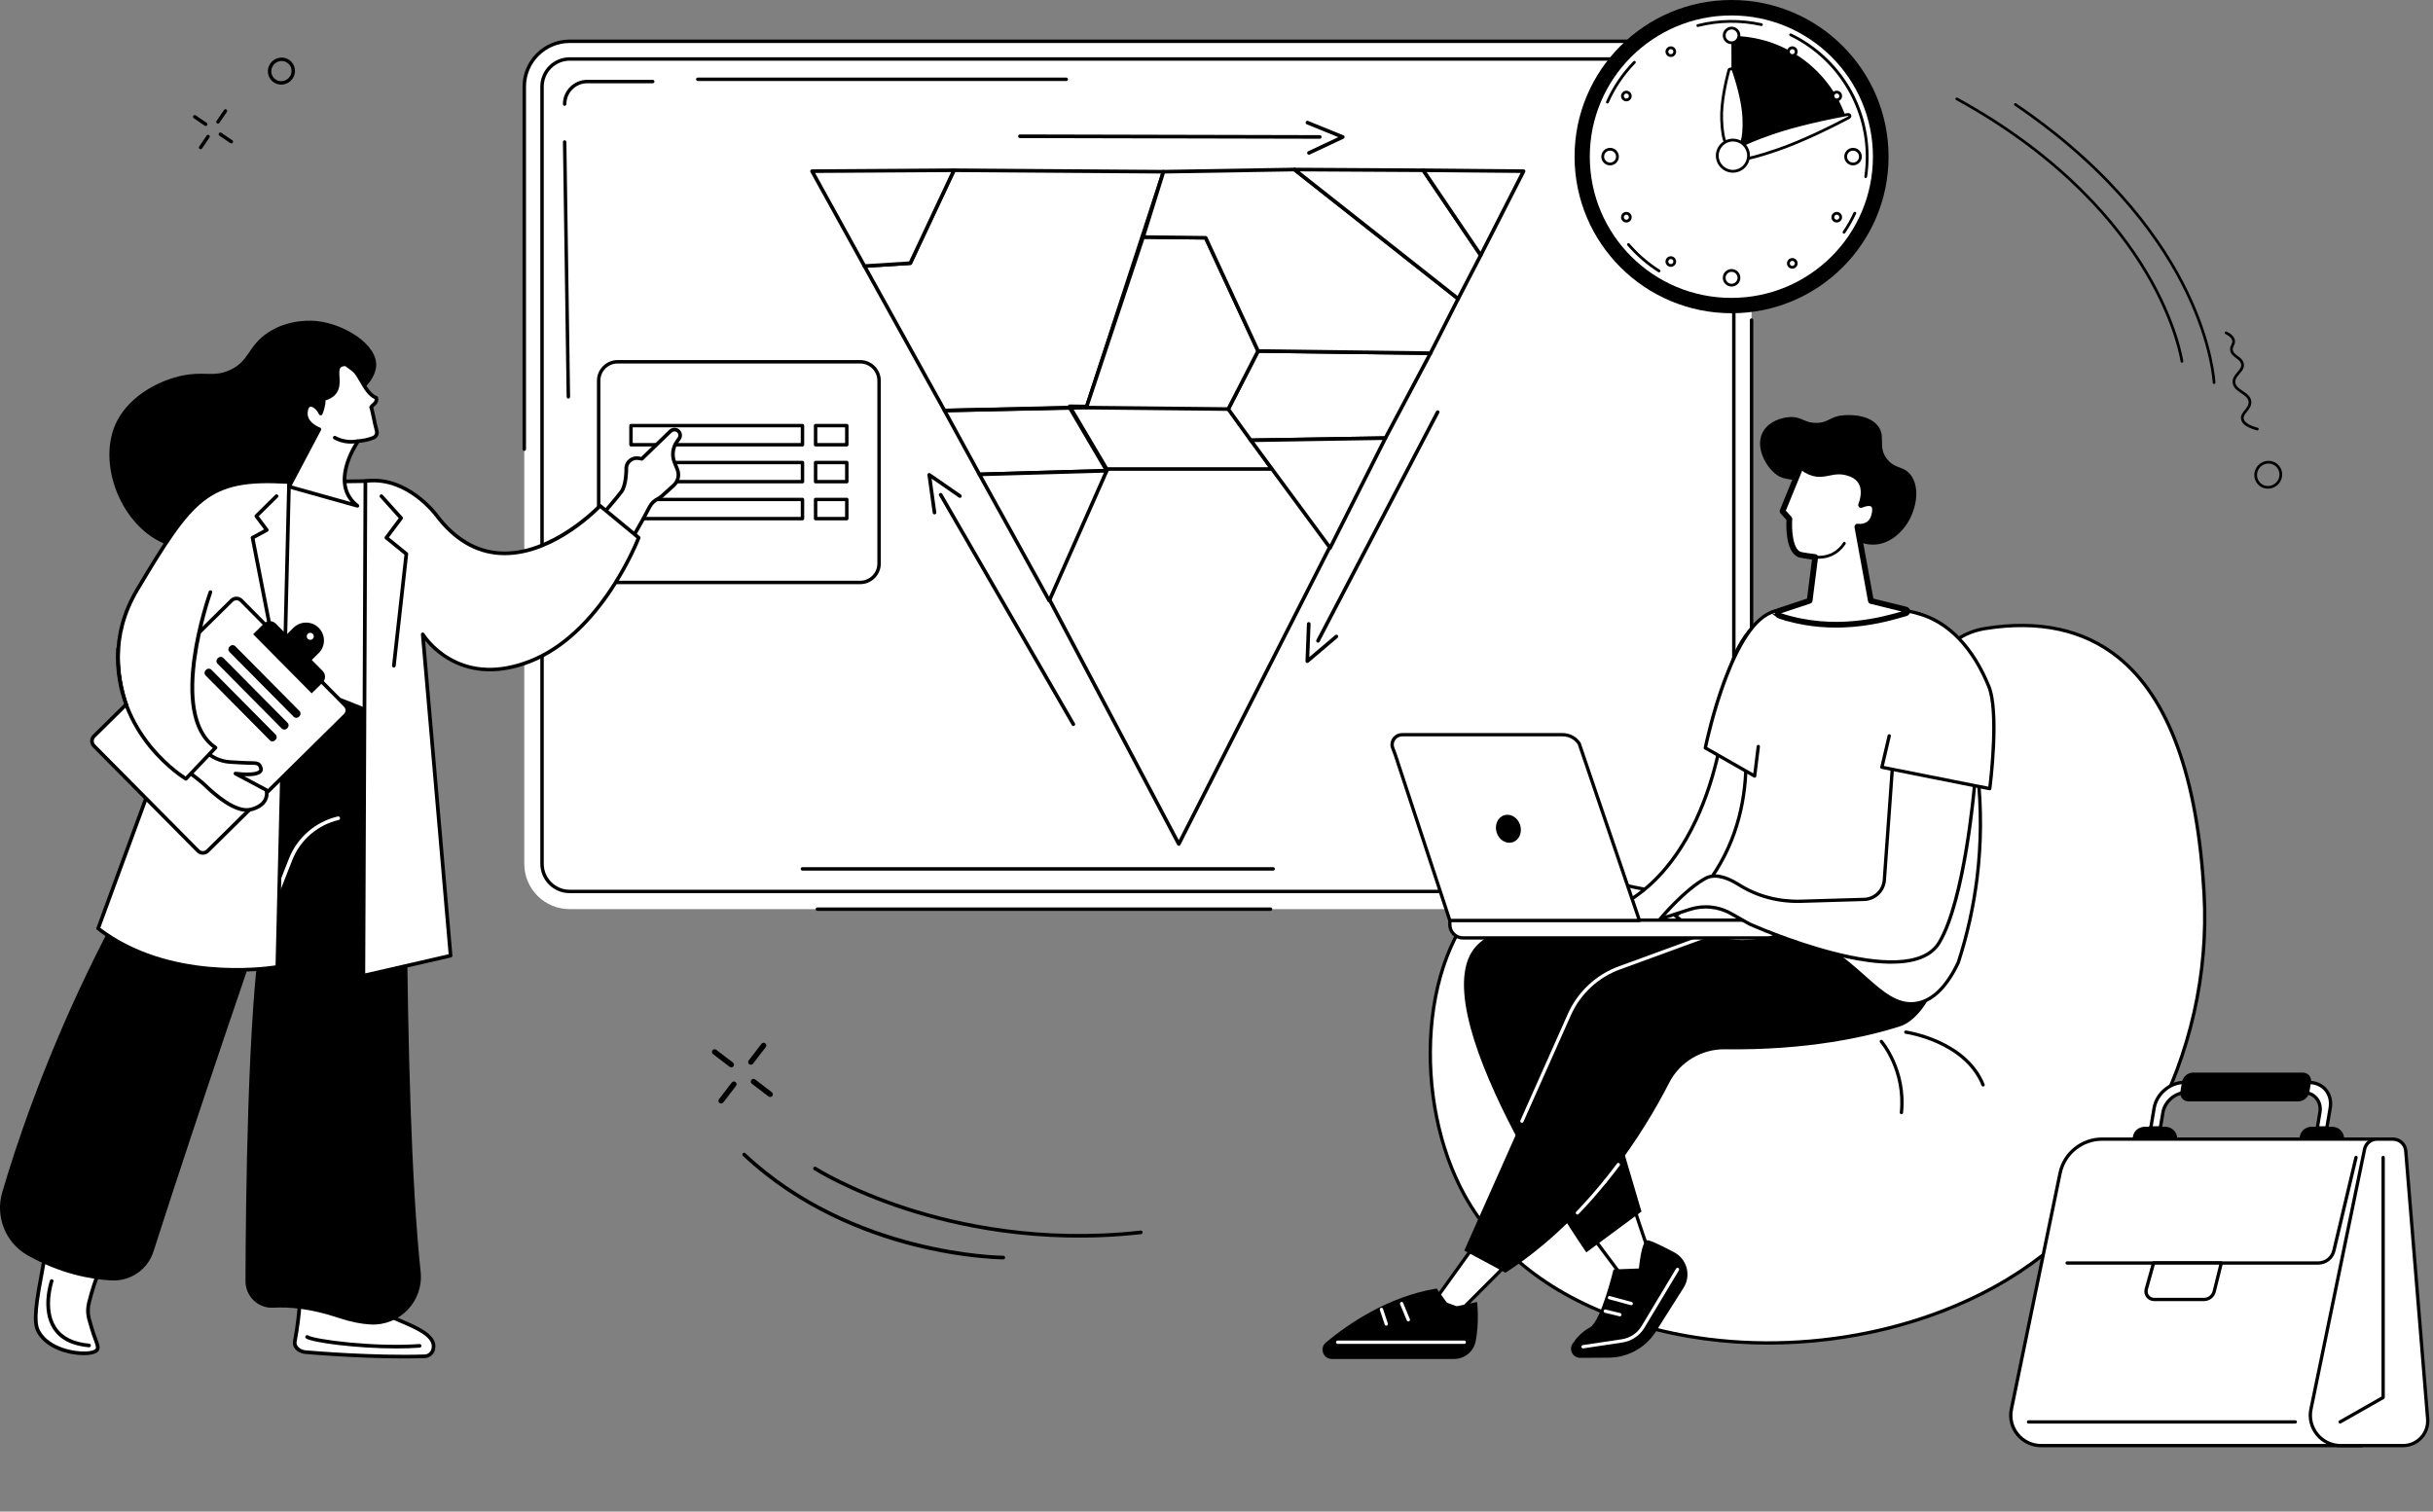 <svg xmlns="http://www.w3.org/2000/svg" width="420" height="261" viewBox="0 0 420 261" fill="none"><rect x="0" y="0" width="420" height="261" fill="#808080" stroke="none"/><path d="M294.527 7.125H98.344C94.014 7.125 90.504 10.627 90.504 14.948V149.157C90.504 153.478 94.014 156.98 98.344 156.98H294.527C298.857 156.98 302.367 153.478 302.367 149.157V14.948C302.367 10.627 298.857 7.125 294.527 7.125Z" fill="white"></path><path d="M98.345 10.184H294.528C297.164 10.184 299.302 12.319 299.302 14.947V149.157C299.302 151.788 297.162 153.921 294.528 153.921H98.345C95.708 153.921 93.57 151.785 93.57 149.157V14.95C93.57 12.319 95.711 10.186 98.345 10.186V10.184Z" fill="white"></path><path d="M294.529 154.218H98.346C95.548 154.218 93.273 151.949 93.273 149.157V14.95C93.273 12.159 95.548 9.889 98.346 9.889H294.529C297.326 9.889 299.601 12.159 299.601 14.95V149.16C299.601 151.951 297.326 154.221 294.529 154.221V154.218ZM98.346 10.481C95.875 10.481 93.869 12.485 93.869 14.95V149.16C93.869 151.625 95.878 153.629 98.346 153.629H294.529C296.999 153.629 299.008 151.625 299.008 149.16V14.95C299.008 12.485 296.999 10.481 294.529 10.481H98.346Z" fill="black"></path><path d="M219.781 150.323H138.518C138.355 150.323 138.221 150.189 138.221 150.026C138.221 149.863 138.355 149.729 138.518 149.729H219.781C219.945 149.729 220.079 149.863 220.079 150.026C220.079 150.189 219.945 150.323 219.781 150.323Z" fill="black"></path><path d="M98.116 68.824C97.955 68.824 97.821 68.692 97.818 68.532L97.176 24.523C97.176 24.359 97.305 24.223 97.469 24.221H97.473C97.635 24.221 97.769 24.352 97.771 24.513L98.413 68.522C98.413 68.685 98.284 68.821 98.121 68.824H98.116Z" fill="black"></path><path d="M97.473 18.267C97.31 18.267 97.176 18.133 97.176 17.97C97.176 15.661 99.058 13.782 101.372 13.782H112.68C112.844 13.782 112.977 13.916 112.977 14.079C112.977 14.242 112.844 14.376 112.68 14.376H101.372C99.386 14.376 97.771 15.987 97.771 17.97C97.771 18.133 97.637 18.267 97.473 18.267Z" fill="black"></path><path d="M184.061 13.988H120.458C120.294 13.988 120.16 13.854 120.16 13.691C120.16 13.527 120.294 13.394 120.458 13.394H184.061C184.225 13.394 184.359 13.527 184.359 13.691C184.359 13.854 184.225 13.988 184.061 13.988Z" fill="black"></path><path d="M90.505 77.859C90.341 77.859 90.207 77.725 90.207 77.562V14.95C90.207 10.473 93.858 6.831 98.345 6.831H294.528C299.015 6.831 302.665 10.473 302.665 14.95V17.088C302.665 17.252 302.532 17.386 302.368 17.386C302.204 17.386 302.07 17.252 302.07 17.088V14.95C302.07 10.8 298.687 7.425 294.528 7.425H98.345C94.185 7.425 90.802 10.8 90.802 14.95V77.565C90.802 77.728 90.668 77.862 90.505 77.862V77.859Z" fill="black"></path><path d="M302.368 129.75C302.204 129.75 302.07 129.616 302.07 129.453V55.267C302.07 55.103 302.204 54.97 302.368 54.97C302.532 54.97 302.666 55.103 302.666 55.267V129.456C302.666 129.619 302.532 129.753 302.368 129.753V129.75Z" fill="black"></path><path d="M219.323 157.277H141.106C140.943 157.277 140.809 157.143 140.809 156.98C140.809 156.817 140.943 156.683 141.106 156.683H219.323C219.487 156.683 219.621 156.817 219.621 156.98C219.621 157.143 219.487 157.277 219.323 157.277Z" fill="black"></path><path d="M140.176 29.554H263.01L203.492 145.799L140.176 29.554Z" fill="white"></path><path d="M191.052 80.473H219.565C219.664 80.473 219.758 80.52 219.815 80.599L229.863 94.166C229.932 94.26 229.944 94.388 229.89 94.492L203.77 145.879C203.718 145.983 203.612 146.049 203.493 146.049C203.376 146.049 203.269 145.985 203.215 145.884L180.85 103.614C180.806 103.53 180.803 103.431 180.84 103.342L190.764 80.658C190.813 80.544 190.925 80.47 191.052 80.47V80.473ZM219.406 81.096H191.257L181.478 103.453L203.488 145.054L229.245 94.379L219.406 81.094V81.096Z" fill="black"></path><path d="M219.565 80.983L212.028 70.48L184.648 70.153L191.052 80.983H219.565Z" fill="white"></path><path d="M184.645 69.841H184.648L212.03 70.168C212.129 70.168 212.223 70.217 212.28 70.299L219.818 80.799C219.887 80.893 219.895 81.019 219.842 81.123C219.788 81.227 219.681 81.294 219.565 81.294H191.052C190.94 81.294 190.838 81.235 190.781 81.141L184.375 70.314C184.318 70.217 184.318 70.096 184.375 69.997C184.432 69.9 184.534 69.841 184.645 69.841ZM211.866 70.791L185.198 70.474L191.23 80.67H218.954L211.866 70.791Z" fill="black"></path><path d="M184.647 70.38L163.041 70.883L169.071 81.91L191.051 81.284L184.647 70.38Z" fill="white"></path><path d="M184.644 70.068C184.756 70.068 184.857 70.128 184.914 70.222L191.321 81.126C191.378 81.22 191.378 81.338 191.326 81.435C191.271 81.532 191.172 81.593 191.061 81.596L169.081 82.222C168.957 82.222 168.852 82.163 168.798 82.059L162.768 71.031C162.716 70.935 162.719 70.821 162.771 70.724C162.825 70.63 162.925 70.571 163.034 70.568L184.637 70.066H184.644V70.068ZM190.512 80.987L184.468 70.697L163.562 71.182L169.252 81.591L190.512 80.985V80.987Z" fill="black"></path><path d="M169.072 81.91L181.131 103.718L191.052 81.284L169.072 81.91Z" fill="white"></path><path d="M191.052 80.972C191.156 80.972 191.253 81.024 191.313 81.111C191.372 81.2 191.382 81.314 191.34 81.41L181.416 103.844C181.369 103.953 181.263 104.025 181.144 104.03C181.025 104.035 180.913 103.973 180.856 103.869L168.797 82.061C168.745 81.965 168.745 81.851 168.797 81.754C168.851 81.66 168.951 81.601 169.06 81.596L191.04 80.97H191.05L191.052 80.972ZM181.099 103.013L190.566 81.611L169.596 82.21L181.099 103.015V103.013Z" fill="black"></path><path d="M212.025 70.63L217.177 60.605L246.945 60.981L239.157 75.644L215.919 76.02L212.025 70.63Z" fill="white"></path><path d="M217.178 60.293H217.183L246.951 60.669C247.06 60.669 247.161 60.728 247.216 60.823C247.271 60.917 247.276 61.033 247.223 61.127L239.435 75.79C239.381 75.891 239.277 75.953 239.163 75.956L215.925 76.332C215.811 76.327 215.727 76.285 215.665 76.203L211.771 70.813C211.701 70.719 211.691 70.593 211.746 70.489L216.895 60.464C216.95 60.36 217.056 60.293 217.173 60.293H217.178ZM246.427 61.288L217.366 60.922L212.393 70.605L216.079 75.706L238.967 75.335L246.427 61.288Z" fill="black"></path><path d="M229.611 94.599L239.157 75.644L215.92 76.021L229.611 94.599Z" fill="white"></path><path d="M239.158 75.332C239.264 75.332 239.366 75.387 239.423 75.478C239.483 75.57 239.488 75.686 239.438 75.785L229.891 94.74C229.842 94.836 229.748 94.901 229.638 94.91C229.527 94.923 229.425 94.871 229.361 94.784L215.67 76.206C215.6 76.112 215.59 75.986 215.642 75.882C215.694 75.778 215.801 75.711 215.918 75.709L239.155 75.332H239.16H239.158ZM229.562 94.005L238.647 75.966L216.535 76.325L229.564 94.005H229.562Z" fill="black"></path><path d="M164.676 29.086L200.85 29.336C200.95 29.336 201.044 29.385 201.103 29.465C201.163 29.546 201.178 29.65 201.148 29.744L187.834 70.474C187.792 70.6 187.675 70.687 187.541 70.689L163.049 71.192C162.932 71.199 162.826 71.132 162.769 71.031L148.951 46.09C148.899 45.996 148.899 45.882 148.951 45.788C149.003 45.694 149.1 45.632 149.207 45.627L156.935 45.137L164.393 29.264C164.445 29.155 164.554 29.084 164.676 29.084V29.086ZM200.419 29.96L164.874 29.712L157.424 45.573C157.377 45.677 157.275 45.744 157.161 45.751L149.742 46.221L163.228 70.563L187.308 70.071L200.419 29.957V29.96Z" fill="black"></path><path d="M217.177 60.605L208.132 41.054L197.33 40.928L187.533 70.38L212.026 70.63L217.177 60.605Z" fill="white"></path><path d="M197.331 40.616H197.333L208.135 40.742C208.256 40.742 208.366 40.814 208.415 40.923L217.458 60.474C217.498 60.56 217.495 60.662 217.453 60.748L212.304 70.774C212.25 70.878 212.143 70.945 212.026 70.945H212.024L187.531 70.695C187.432 70.695 187.338 70.645 187.281 70.564C187.224 70.482 187.206 70.378 187.239 70.284L197.036 40.831C197.078 40.703 197.197 40.619 197.333 40.619L197.331 40.616ZM207.931 41.364L197.557 41.242L187.968 70.071L211.838 70.316L216.831 60.598L207.934 41.364H207.931Z" fill="black"></path><path d="M246.947 60.981L251.719 51.582L223.459 29.274L200.849 29.651L197.332 40.928L208.134 41.054L217.179 60.605L246.947 60.981Z" fill="white"></path><path d="M223.458 28.962C223.528 28.962 223.597 28.987 223.652 29.029L251.912 51.337C252.029 51.428 252.066 51.589 251.996 51.723L247.224 61.122C247.17 61.229 247.048 61.288 246.942 61.293L217.174 60.917C217.052 60.917 216.943 60.845 216.893 60.736L207.932 41.364L197.329 41.24C197.23 41.24 197.138 41.19 197.079 41.111C197.021 41.032 197.004 40.928 197.034 40.834L200.551 29.554C200.591 29.425 200.71 29.336 200.846 29.334L223.454 28.957H223.458V28.962ZM251.322 51.669L223.349 29.589L201.079 29.96L197.756 40.624L208.138 40.745C208.259 40.745 208.369 40.817 208.418 40.925L217.379 60.298L246.756 60.669L251.324 51.671L251.322 51.669Z" fill="black"></path><path d="M164.676 29.398L140.176 29.554L149.226 45.942L157.138 45.442L164.676 29.398Z" fill="white"></path><path d="M164.676 29.086C164.783 29.086 164.882 29.141 164.939 29.23C164.996 29.322 165.004 29.433 164.959 29.532L157.422 45.573C157.375 45.677 157.273 45.744 157.159 45.752L149.247 46.254C149.123 46.259 149.011 46.2 148.952 46.093L139.904 29.705C139.852 29.609 139.852 29.492 139.909 29.396C139.963 29.302 140.067 29.242 140.177 29.242L164.674 29.086H164.676ZM156.936 45.14L164.183 29.715L140.707 29.863L149.406 45.618L156.936 45.14Z" fill="black"></path><path d="M251.717 51.582L255.611 44.061L245.688 29.398L223.457 29.274L251.717 51.582Z" fill="white"></path><path d="M223.458 28.962L245.688 29.089C245.793 29.089 245.889 29.141 245.946 29.227L255.87 43.89C255.934 43.984 255.942 44.108 255.89 44.209L251.996 51.728C251.954 51.812 251.874 51.871 251.782 51.889C251.691 51.908 251.596 51.886 251.522 51.829L223.262 29.522C223.158 29.44 223.116 29.299 223.16 29.173C223.205 29.047 223.321 28.965 223.455 28.965L223.458 28.962ZM245.522 29.71L224.366 29.591L251.616 51.102L255.25 44.083L245.525 29.71H245.522Z" fill="black"></path><path d="M255.613 44.062L263.012 29.554L245.689 29.398L255.613 44.062Z" fill="white"></path><path d="M245.689 29.086H245.691L263.013 29.242C263.122 29.242 263.222 29.299 263.279 29.393C263.336 29.485 263.338 29.601 263.291 29.698L255.892 44.207C255.843 44.306 255.744 44.371 255.632 44.378C255.52 44.378 255.416 44.334 255.354 44.242L245.431 29.579C245.366 29.482 245.359 29.359 245.413 29.257C245.468 29.156 245.575 29.094 245.689 29.094V29.086ZM262.502 29.861L246.281 29.715L255.573 43.445L262.5 29.859L262.502 29.861Z" fill="black"></path><path d="M248.178 70.845C248.228 70.845 248.277 70.858 248.322 70.88C248.476 70.959 248.535 71.15 248.456 71.301L227.798 110.793C227.718 110.947 227.53 111.006 227.376 110.927C227.222 110.848 227.163 110.657 227.242 110.506L247.9 71.013C247.957 70.907 248.066 70.845 248.178 70.845Z" fill="black"></path><path d="M225.927 107.415C225.927 107.415 225.935 107.415 225.939 107.415C226.113 107.422 226.247 107.566 226.24 107.739L226.016 113.461L230.496 109.662C230.627 109.551 230.826 109.566 230.937 109.697C231.049 109.828 231.034 110.026 230.902 110.137L225.877 114.399C225.783 114.481 225.649 114.495 225.538 114.441C225.426 114.387 225.357 114.273 225.362 114.146L225.612 107.712C225.62 107.544 225.758 107.413 225.925 107.413L225.927 107.415Z" fill="black"></path><path d="M162.387 85.112C162.496 85.112 162.6 85.169 162.659 85.268L185.562 124.892C185.649 125.04 185.597 125.233 185.448 125.32C185.299 125.407 185.106 125.355 185.019 125.206L162.116 85.582C162.029 85.434 162.082 85.241 162.23 85.154C162.28 85.127 162.335 85.112 162.387 85.112Z" fill="black"></path><path d="M160.41 81.677C160.472 81.677 160.534 81.697 160.589 81.732L165.894 85.397C166.035 85.496 166.073 85.689 165.973 85.832C165.874 85.974 165.681 86.011 165.537 85.912L160.819 82.652L161.628 88.463C161.653 88.634 161.531 88.792 161.36 88.814C161.192 88.842 161.03 88.718 161.008 88.547L160.103 82.031C160.085 81.907 160.142 81.786 160.249 81.722C160.299 81.69 160.356 81.675 160.413 81.675L160.41 81.677Z" fill="black"></path><path d="M176.068 23.213L227.829 23.332C228.002 23.332 228.141 23.473 228.141 23.646C228.141 23.82 228 23.958 227.829 23.958L176.068 23.84C175.895 23.84 175.756 23.698 175.756 23.525C175.756 23.352 175.897 23.213 176.068 23.213Z" fill="black"></path><path d="M225.693 20.86C225.732 20.86 225.772 20.867 225.812 20.882L231.916 23.369C232.03 23.416 232.107 23.528 232.112 23.651C232.114 23.775 232.045 23.889 231.931 23.943L226.092 26.686C225.936 26.76 225.75 26.693 225.675 26.535C225.601 26.379 225.668 26.193 225.827 26.119L231.02 23.681L225.576 21.464C225.415 21.399 225.338 21.216 225.405 21.055C225.455 20.934 225.571 20.86 225.695 20.86H225.693Z" fill="black"></path><path d="M148.484 62.466H106.615C104.809 62.466 103.346 63.926 103.346 65.728V97.308C103.346 99.11 104.809 100.57 106.615 100.57H148.484C150.289 100.57 151.753 99.11 151.753 97.308V65.728C151.753 63.926 150.289 62.466 148.484 62.466Z" fill="white"></path><path d="M148.485 100.867H106.615C104.649 100.867 103.049 99.271 103.049 97.308V65.73C103.049 63.768 104.649 62.171 106.615 62.171H148.485C150.451 62.171 152.051 63.768 152.051 65.73V97.308C152.051 99.271 150.451 100.867 148.485 100.867ZM106.615 62.763C104.976 62.763 103.642 64.094 103.642 65.73V97.308C103.642 98.944 104.976 100.273 106.615 100.273H148.485C150.124 100.273 151.456 98.942 151.456 97.308V65.73C151.456 64.094 150.122 62.763 148.485 62.763H106.615Z" fill="black"></path><path d="M138.529 77.092H108.923C108.759 77.092 108.625 76.959 108.625 76.795V73.491C108.625 73.328 108.759 73.194 108.923 73.194H138.529C138.693 73.194 138.827 73.328 138.827 73.491V76.795C138.827 76.959 138.693 77.092 138.529 77.092ZM109.22 76.501H138.232V73.788H109.22V76.501Z" fill="black"></path><path d="M138.529 83.467H108.923C108.759 83.467 108.625 83.334 108.625 83.17V79.866C108.625 79.703 108.759 79.569 108.923 79.569H138.529C138.693 79.569 138.827 79.703 138.827 79.866V83.17C138.827 83.334 138.693 83.467 138.529 83.467ZM109.22 82.873H138.232V80.161H109.22V82.873Z" fill="black"></path><path d="M138.529 89.842H108.923C108.759 89.842 108.625 89.709 108.625 89.545V86.241C108.625 86.078 108.759 85.944 108.923 85.944H138.529C138.693 85.944 138.827 86.078 138.827 86.241V89.545C138.827 89.709 138.693 89.842 138.529 89.842ZM109.22 89.248H138.232V86.536H109.22V89.248Z" fill="black"></path><path d="M146.178 77.092H140.794C140.63 77.092 140.496 76.959 140.496 76.795V73.491C140.496 73.328 140.63 73.194 140.794 73.194H146.178C146.342 73.194 146.476 73.328 146.476 73.491V76.795C146.476 76.959 146.342 77.092 146.178 77.092ZM141.091 76.501H145.881V73.788H141.091V76.501Z" fill="black"></path><path d="M146.178 83.467H140.794C140.63 83.467 140.496 83.334 140.496 83.17V79.866C140.496 79.703 140.63 79.569 140.794 79.569H146.178C146.342 79.569 146.476 79.703 146.476 79.866V83.17C146.476 83.334 146.342 83.467 146.178 83.467ZM141.091 82.873H145.881V80.161H141.091V82.873Z" fill="black"></path><path d="M146.178 89.842H140.794C140.63 89.842 140.496 89.709 140.496 89.545V86.241C140.496 86.078 140.63 85.944 140.794 85.944H146.178C146.342 85.944 146.476 86.078 146.476 86.241V89.545C146.476 89.709 146.342 89.842 146.178 89.842ZM141.091 89.248H145.881V86.536H141.091V89.248Z" fill="black"></path><path d="M342.755 108.516C363.386 105.245 378.419 117.116 380.485 154.337C382.023 182.037 367.546 209.378 344.412 222.158C313.674 239.138 267.852 233.859 252.759 206.27C243.754 189.805 244.989 164.117 257.517 153.797C270.077 143.453 284.088 161.103 306.978 151.276C332.428 140.35 326.118 111.157 342.755 108.516Z" fill="white"></path><path d="M305.236 232.171C297.741 232.171 290.303 231.181 283.308 229.152C269.035 225.014 258.384 217.149 252.506 206.404C248.086 198.321 245.998 187.863 246.774 177.706C247.578 167.235 251.425 158.44 257.333 153.575C263.509 148.489 270.052 150.055 277.631 151.869C285.826 153.832 295.117 156.054 306.863 151.013C320.435 145.188 324.835 134.291 328.719 124.677C332.013 116.522 334.856 109.481 342.711 108.234C352.064 106.749 359.852 108.45 365.856 113.283C374.634 120.351 379.651 134.157 380.77 154.32C382.318 182.22 367.764 209.581 344.551 222.406C332.936 228.823 318.999 232.169 305.236 232.169V232.171ZM267.088 150.714C263.796 150.714 260.691 151.553 257.7 154.015C251.913 158.782 248.141 167.433 247.35 177.748C246.578 187.798 248.644 198.143 253.012 206.129C258.814 216.736 269.347 224.507 283.47 228.6C303.163 234.309 326.462 231.743 344.273 221.903C367.297 209.183 381.735 182.035 380.2 154.349C379.091 134.353 374.143 120.685 365.497 113.726C359.623 108.996 351.987 107.338 342.8 108.796C335.265 109.991 332.477 116.893 329.25 124.887C325.326 134.603 320.879 145.616 307.089 151.535C295.167 156.653 285.779 154.406 277.497 152.424C273.799 151.538 270.349 150.714 267.085 150.714H267.088Z" fill="black"></path><path d="M342.331 187.61C342.217 187.61 342.111 187.541 342.066 187.43C339.085 179.971 329.055 178.513 328.953 178.498C328.797 178.476 328.688 178.332 328.707 178.177C328.73 178.021 328.874 177.912 329.03 177.932C329.134 177.946 339.492 179.446 342.597 187.217C342.656 187.363 342.584 187.529 342.438 187.588C342.403 187.603 342.369 187.608 342.331 187.608V187.61Z" fill="black"></path><path d="M328.236 192.384C328.236 192.384 328.216 192.384 328.207 192.384C328.05 192.367 327.934 192.228 327.951 192.07C328.695 184.826 324.595 180.065 324.553 180.018C324.449 179.899 324.461 179.718 324.58 179.615C324.699 179.511 324.881 179.523 324.985 179.642C325.027 179.691 329.29 184.638 328.522 192.129C328.507 192.275 328.383 192.387 328.236 192.387V192.384Z" fill="black"></path><path d="M286.121 219.758C285.474 219.104 281.729 207.48 281.729 207.48L274.33 212.749L282.443 223.628L286.124 219.758H286.121Z" fill="white"></path><path d="M282.44 223.913C282.44 223.913 282.428 223.913 282.423 223.913C282.339 223.908 282.262 223.866 282.21 223.799L274.097 212.92C274.052 212.858 274.032 212.781 274.045 212.705C274.057 212.628 274.099 212.561 274.161 212.517L281.56 207.248C281.634 207.196 281.728 207.181 281.815 207.208C281.902 207.238 281.969 207.305 281.999 207.391C283.43 211.834 285.868 219.062 286.324 219.557C286.426 219.669 286.431 219.844 286.327 219.953L282.646 223.824C282.592 223.881 282.517 223.913 282.438 223.913H282.44ZM274.734 212.811L282.47 223.183L285.764 219.721C284.913 218.162 282.358 210.349 281.58 207.938L274.737 212.811H274.734Z" fill="black"></path><path d="M272.787 234.456L277.707 234.426C280.964 234.406 283.992 232.755 285.768 230.033L290.635 222.346C291.979 220.223 291.227 217.407 289.003 216.229C286.971 215.152 284.843 214.103 284.345 214.15C283.333 214.246 282.923 219.025 282.923 219.025L278.538 219.194C278.538 219.194 276.373 228.179 274.466 229.202C273.077 229.946 272.107 231.038 271.457 232.035C270.775 233.08 271.537 234.463 272.787 234.456Z" fill="black"></path><path d="M273.28 232.822C273.141 232.822 273.019 232.721 272.997 232.58C272.975 232.424 273.081 232.278 273.238 232.255L279.969 231.243C281.4 231.028 282.645 230.194 283.389 228.957L289.337 219.043C289.419 218.906 289.595 218.864 289.729 218.944C289.865 219.025 289.91 219.201 289.828 219.335L283.88 229.249C283.05 230.634 281.656 231.567 280.053 231.807L273.322 232.82C273.307 232.82 273.292 232.822 273.28 232.822Z" fill="white"></path><path d="M281.589 225.368C281.564 225.368 281.539 225.366 281.514 225.358L277.764 224.339C277.61 224.297 277.521 224.141 277.563 223.987C277.605 223.834 277.762 223.745 277.915 223.787L281.665 224.806C281.819 224.848 281.909 225.004 281.866 225.158C281.832 225.284 281.715 225.368 281.591 225.368H281.589Z" fill="white"></path><path d="M279.637 227.289C279.615 227.289 279.593 227.286 279.568 227.281L277.053 226.667C276.899 226.63 276.805 226.474 276.842 226.321C276.879 226.168 277.036 226.074 277.189 226.111L279.704 226.724C279.858 226.762 279.952 226.917 279.915 227.071C279.883 227.202 279.766 227.289 279.637 227.289Z" fill="white"></path><path d="M260.872 217.541L252.283 226.153L247.727 224.485L255.646 213.465L260.872 217.541Z" fill="white"></path><path d="M252.28 226.44C252.248 226.44 252.213 226.435 252.181 226.423L247.627 224.755C247.543 224.725 247.478 224.656 247.451 224.572C247.424 224.487 247.438 224.393 247.493 224.322L255.412 213.301C255.457 213.237 255.527 213.195 255.603 213.185C255.683 213.175 255.76 213.195 255.822 213.242L261.048 217.318C261.112 217.367 261.152 217.444 261.157 217.526C261.162 217.608 261.132 217.687 261.075 217.746L252.483 226.358C252.429 226.413 252.354 226.442 252.28 226.442V226.44ZM248.18 224.346L252.208 225.824L260.442 217.568L255.705 213.876L248.18 224.346Z" fill="black"></path><path d="M254.996 224.806C254.996 224.806 255.411 228.471 254.706 231.708C254.332 233.433 252.772 234.648 251.003 234.648H229.919C228.411 234.648 227.729 232.773 228.884 231.805C232.634 228.672 239.53 223.886 248.01 222.48L250.376 225.784L254.999 224.806H254.996Z" fill="black"></path><path d="M252.771 232.04H230.92C230.761 232.04 230.635 231.911 230.635 231.755C230.635 231.599 230.764 231.471 230.92 231.471H252.771C252.93 231.471 253.056 231.599 253.056 231.755C253.056 231.911 252.927 232.04 252.771 232.04Z" fill="white"></path><path d="M243.114 228.167C243.003 228.167 242.896 228.1 242.849 227.991L241.693 225.192C241.634 225.046 241.703 224.88 241.849 224.819C241.996 224.759 242.164 224.829 242.224 224.975L243.38 227.773C243.439 227.92 243.37 228.085 243.223 228.147C243.189 228.162 243.152 228.169 243.114 228.169V228.167Z" fill="white"></path><path d="M239.311 228.902C239.192 228.902 239.078 228.826 239.038 228.707L238.202 226.182C238.152 226.031 238.234 225.871 238.383 225.821C238.532 225.772 238.696 225.853 238.745 226.002L239.581 228.526C239.631 228.677 239.549 228.838 239.4 228.887C239.37 228.897 239.34 228.902 239.311 228.902Z" fill="white"></path><path d="M306.348 157.27C306.348 157.27 267.086 152.709 255.409 162.794C243.734 172.878 273.84 216.244 273.84 216.244L283.361 209.198L274.331 178.548L310.627 168.263L306.351 157.27H306.348Z" fill="black"></path><path d="M327.955 177.229C322.253 179.035 312.047 181.369 297.783 181.176C293.73 181.122 289.99 183.354 288.147 186.957C283.923 195.223 274.779 210.109 259.885 219.755L252.771 215.932L270.927 175.15C272.584 171.426 275.684 168.533 279.519 167.129L315.502 153.964C315.502 153.964 326.661 150.853 332.13 160.791C333.107 162.566 334.92 159.393 335.354 160.826C336.835 165.736 332.851 175.677 327.953 177.229H327.955Z" fill="black"></path><path d="M262.724 193.867C262.684 193.867 262.645 193.86 262.607 193.842C262.464 193.778 262.399 193.61 262.461 193.466L270.666 175.036C272.345 171.265 275.537 168.285 279.421 166.865L296.654 160.559C296.803 160.505 296.966 160.581 297.021 160.73C297.075 160.878 296.999 161.042 296.85 161.096L279.617 167.402C275.877 168.77 272.806 171.639 271.189 175.269L262.984 193.699C262.937 193.805 262.833 193.87 262.721 193.87L262.724 193.867Z" fill="white"></path><path d="M272.303 209.708C272.232 209.708 272.16 209.681 272.105 209.629C271.991 209.52 271.988 209.339 272.098 209.225C273.737 207.525 275.349 205.699 276.892 203.795C276.991 203.672 277.172 203.654 277.294 203.753C277.418 203.852 277.435 204.033 277.336 204.154C275.783 206.07 274.159 207.909 272.509 209.621C272.452 209.681 272.378 209.708 272.303 209.708Z" fill="white"></path><path d="M277.115 204.261C277.053 204.261 276.989 204.241 276.934 204.196C276.81 204.097 276.793 203.917 276.892 203.795C277.654 202.858 278.408 201.885 279.137 200.91C279.231 200.784 279.41 200.756 279.539 200.851C279.665 200.945 279.692 201.123 279.598 201.251C278.867 202.234 278.105 203.211 277.339 204.154C277.282 204.224 277.2 204.261 277.115 204.261Z" fill="white"></path><path d="M297.426 125.627C297.426 125.627 293.974 156.916 270.783 158.963L297.426 159.341C297.426 159.341 307.29 139.395 307.692 131.629C308.094 123.863 297.426 125.627 297.426 125.627Z" fill="white"></path><path d="M297.427 159.626H297.422L270.779 159.247C270.628 159.247 270.504 159.123 270.496 158.972C270.491 158.821 270.605 158.69 270.757 158.678C282.6 157.633 289.138 148.709 292.541 141.406C296.241 133.462 297.132 125.674 297.142 125.595C297.156 125.469 297.253 125.365 297.38 125.345C297.62 125.305 303.312 124.4 306.274 127.04C307.504 128.137 308.077 129.686 307.978 131.643C307.579 139.379 298.087 158.651 297.682 159.467C297.635 159.564 297.533 159.626 297.424 159.626H297.427ZM274.147 158.725L297.251 159.051C298.188 157.136 307.033 138.865 307.407 131.614C307.499 129.837 306.991 128.443 305.897 127.466C303.444 125.278 298.736 125.743 297.687 125.88C297.511 127.213 296.452 134.371 293.064 141.649C288.686 151.048 282.193 156.891 274.15 158.725H274.147Z" fill="black"></path><path d="M330.433 105.742C325.933 104.688 324.058 104.673 307.706 105.264C303.71 105.408 299.263 111.652 298.792 115.614C300.062 119.415 305.618 136.944 295.384 151.607C293.931 153.688 291.956 155.97 289.248 158.158C290.771 159.388 293.137 160.986 296.314 161.927C301.59 163.491 304.244 161.801 308.495 161.927C319.743 162.261 323.865 174.759 331.13 173.19C333.069 172.771 335.641 171.262 338.049 166.198C339.416 161.999 340.631 157.069 341.309 151.496C343.144 136.39 340.14 123.813 337.459 115.921C336.663 113.429 335.738 106.984 330.435 105.742H330.433Z" fill="white"></path><path d="M329.854 173.616C326.868 173.616 324.39 171.406 321.575 168.899C318.147 165.845 314.263 162.385 308.482 162.214C306.974 162.17 305.644 162.36 304.359 162.546C302.05 162.877 299.662 163.221 296.229 162.204C293.682 161.45 291.271 160.165 289.064 158.383C288.997 158.329 288.957 158.247 288.957 158.161C288.957 158.074 288.997 157.992 289.064 157.938C291.422 156.035 293.469 153.852 295.145 151.446C304.493 138.053 300.619 121.989 298.518 115.706C298.506 115.666 298.501 115.624 298.506 115.582C298.967 111.697 303.452 105.133 307.693 104.98C324.316 104.379 326.019 104.416 330.496 105.465C335.231 106.576 336.578 111.603 337.381 114.607C337.51 115.085 337.62 115.498 337.729 115.837C341.734 127.627 343.034 139.637 341.59 151.533C340.985 156.512 339.884 161.477 338.319 166.288C338.314 166.3 338.312 166.31 338.304 166.322C336.33 170.473 333.934 172.878 331.186 173.472C330.729 173.571 330.285 173.618 329.854 173.618V173.616ZM308.033 161.635C308.186 161.635 308.343 161.635 308.501 161.643C314.491 161.821 318.457 165.355 321.957 168.473C325.065 171.24 327.746 173.63 331.067 172.913C333.629 172.358 335.888 170.064 337.781 166.095C339.331 161.323 340.422 156.401 341.023 151.464C342.456 139.654 341.166 127.728 337.186 116.015C337.071 115.659 336.96 115.24 336.828 114.755C336.057 111.875 334.765 107.054 330.365 106.022C325.957 104.987 324.263 104.953 307.713 105.552C303.754 105.695 299.56 111.877 299.081 115.587C301.214 121.994 305.081 138.209 295.614 151.773C293.972 154.127 291.983 156.272 289.699 158.156C291.772 159.777 294.022 160.952 296.39 161.655C299.706 162.637 301.926 162.318 304.278 161.979C305.453 161.811 306.669 161.635 308.033 161.635Z" fill="black"></path><path d="M294.379 129.134C294.379 129.134 298.794 107.346 306.416 105.54L302.896 134.002L294.381 129.134H294.379Z" fill="white"></path><path d="M302.896 134.287C302.847 134.287 302.797 134.274 302.755 134.249L294.24 129.382C294.134 129.32 294.077 129.198 294.101 129.077C294.283 128.181 298.643 107.089 306.351 105.26C306.505 105.223 306.659 105.319 306.696 105.473C306.733 105.626 306.637 105.78 306.483 105.817C299.511 107.47 295.175 126.793 294.704 128.988L302.666 133.539L303.246 128.854C303.266 128.699 303.41 128.587 303.566 128.607C303.722 128.627 303.834 128.768 303.814 128.926L303.182 134.037C303.169 134.131 303.112 134.215 303.025 134.257C302.986 134.277 302.941 134.287 302.896 134.287Z" fill="black"></path><path d="M320.371 93.316C321.889 94.017 323.015 94.088 323.826 94.017C326.75 93.752 328.551 91.337 328.911 90.852C330.771 88.352 331.577 84.323 329.853 82.029C328.613 80.376 327.142 81.064 325.716 79.218C324.097 77.121 325.627 75.32 324.136 73.486C322.42 71.377 318.799 71.66 318.149 71.712C315.914 71.887 315.686 73.003 313.568 73.016C311.408 73.028 311.085 71.954 309.103 72.009C307.528 72.051 305.257 72.796 304.289 74.644C303.074 76.966 304.493 79.925 306.077 81.462C307.98 83.306 309.24 82.242 311.866 83.707C316.418 86.246 315.51 91.067 320.374 93.316H320.371Z" fill="black"></path><path d="M312.393 103.725L313.355 96.185C313.087 96.162 310.85 95.851 310.592 95.732C308.499 94.774 308.9 89.597 308.9 89.597L307.71 88.268L310.875 80.524C314.602 83.422 315.8 80.418 319.441 81.784C323.082 83.15 321.264 87.206 321.264 87.206C321.264 87.206 324.156 85.82 323.623 88.674C323.219 90.829 321.661 91.015 320.632 90.96L322.971 103.76C322.971 103.76 326.756 104.701 328.99 105.245C329.325 105.327 329.333 105.797 329.003 105.891C325.587 106.861 317.041 109.588 307.186 106.321C306.775 106.185 306.777 105.599 307.189 105.463L312.395 103.728L312.393 103.725Z" fill="white"></path><path d="M307.105 106.554C306.815 106.458 306.629 106.198 306.629 105.893C306.629 105.586 306.817 105.324 307.108 105.228L312.167 103.542L313.078 96.403C312.42 96.318 310.759 96.083 310.488 95.96C308.41 95.009 308.598 90.463 308.645 89.686L307.524 88.436C307.462 88.367 307.445 88.266 307.48 88.179L310.644 80.435C310.674 80.364 310.734 80.309 310.811 80.289C310.885 80.269 310.964 80.284 311.026 80.334C313.058 81.913 314.258 81.673 315.645 81.393C316.696 81.183 317.889 80.943 319.526 81.556C320.583 81.952 321.307 82.606 321.679 83.497C322.188 84.714 321.907 86.06 321.679 86.783C322.19 86.622 322.954 86.489 323.46 86.877C323.894 87.209 324.028 87.83 323.862 88.721C323.554 90.364 322.565 91.201 320.925 91.215L323.18 103.56C323.911 103.74 327.079 104.527 329.043 105.005C329.303 105.069 329.482 105.289 329.487 105.557C329.492 105.824 329.321 106.054 329.063 106.126L328.604 106.257C326.498 106.863 322.733 107.945 318.058 108.098C314.769 108.205 311.029 107.853 307.103 106.552L307.105 106.554ZM320.642 90.713C322.225 90.795 323.098 90.131 323.378 88.627C323.467 88.149 323.502 87.525 323.162 87.266C322.706 86.914 321.714 87.266 321.369 87.429C321.275 87.474 321.163 87.456 321.089 87.382C321.014 87.31 320.992 87.199 321.037 87.105C321.044 87.085 321.865 85.222 321.223 83.682C320.905 82.922 320.275 82.363 319.353 82.014C317.85 81.45 316.778 81.665 315.741 81.873C314.352 82.153 313.04 82.415 310.979 80.915L307.993 88.218L309.079 89.431C309.124 89.481 309.146 89.547 309.141 89.614C309.032 91.007 309.099 94.781 310.689 95.507C310.922 95.606 313.05 95.912 313.37 95.937C313.437 95.942 313.499 95.974 313.544 96.029C313.586 96.081 313.606 96.148 313.598 96.217L312.636 103.758C312.624 103.852 312.559 103.931 312.47 103.96L307.264 105.695C307.132 105.74 307.122 105.859 307.122 105.893C307.122 105.928 307.132 106.044 307.261 106.086C316.627 109.192 324.928 106.804 328.473 105.787L328.934 105.656C328.988 105.641 328.998 105.601 328.998 105.569C328.998 105.539 328.986 105.5 328.931 105.487C326.697 104.943 322.909 104.003 322.909 104.003C322.815 103.98 322.743 103.904 322.726 103.807L320.387 91.007C320.374 90.933 320.394 90.856 320.444 90.8C320.489 90.748 320.553 90.718 320.623 90.716C320.63 90.716 320.637 90.716 320.642 90.716V90.713Z" fill="black" stroke="black" stroke-width="0.5" stroke-miterlimit="10"></path><path d="M314.18 96.462C317.234 96.363 318.583 93.952 318.598 93.928C318.662 93.809 318.618 93.658 318.498 93.594C318.379 93.529 318.228 93.571 318.164 93.692C318.104 93.799 316.698 96.284 313.379 95.942C313.245 95.93 313.121 96.026 313.109 96.162C313.094 96.298 313.193 96.42 313.33 96.434C313.627 96.464 313.91 96.474 314.18 96.464V96.462Z" fill="black"></path><path d="M305.047 161.944H252.712C251.37 161.944 250.278 160.857 250.278 159.516V158.88H307.48V159.516C307.48 160.855 306.392 161.944 305.047 161.944Z" fill="white"></path><path d="M305.202 162.231H252.561C251.147 162.231 249.996 161.083 249.996 159.67V158.88C249.996 158.722 250.125 158.596 250.281 158.596H307.483C307.642 158.596 307.769 158.724 307.769 158.88V159.67C307.769 161.08 306.618 162.231 305.202 162.231ZM250.567 159.167V159.672C250.567 160.769 251.459 161.662 252.561 161.662H305.202C306.3 161.662 307.196 160.771 307.196 159.672V159.167H250.567Z" fill="black"></path><path d="M250.282 158.937H283.011L272.611 128.394C271.989 127.438 270.905 126.859 269.739 126.859H242.072C240.817 126.859 240.008 128.074 240.418 129.149C240.581 129.574 240.757 129.997 240.899 130.43L250.279 158.937H250.282Z" fill="white"></path><path d="M283.011 159.222H250.281C250.157 159.222 250.048 159.143 250.008 159.026L240.628 130.52C240.529 130.218 240.41 129.911 240.293 129.616C240.246 129.495 240.199 129.374 240.152 129.25C239.926 128.656 240.011 127.985 240.378 127.451C240.762 126.894 241.38 126.575 242.074 126.575H269.741C271.011 126.575 272.174 127.198 272.854 128.24C272.866 128.26 272.876 128.282 272.886 128.305L283.286 158.848C283.316 158.935 283.301 159.031 283.246 159.106C283.192 159.18 283.105 159.224 283.013 159.224L283.011 159.222ZM250.487 158.65H282.611L272.353 128.52C271.778 127.659 270.803 127.144 269.741 127.144H242.074C241.573 127.144 241.127 127.374 240.851 127.775C240.591 128.154 240.529 128.629 240.688 129.047C240.732 129.168 240.779 129.287 240.827 129.408C240.946 129.71 241.067 130.025 241.171 130.341L250.487 158.653V158.65Z" fill="black"></path><path d="M262.427 142.485C262.816 143.777 262.221 145.098 261.095 145.437C259.969 145.776 258.741 145.004 258.352 143.712C257.962 142.421 258.558 141.099 259.684 140.76C260.81 140.421 262.037 141.193 262.427 142.485Z" fill="black"></path><path d="M340.938 134.739C340.938 134.739 339.333 155.03 334.789 162.714C329.362 171.888 301.99 159.531 301.99 159.531L298.806 157.732C296.653 156.514 294.086 156.255 291.729 157.012L286.588 158.668C286.588 158.668 290.834 153.587 294.445 151.644C296.139 150.733 298.334 151.595 300.19 152.768C303.379 154.785 307.132 155.73 310.907 155.616L321.795 155.294C323.623 155.24 325.121 153.829 325.28 152.01L326.919 129.188L340.933 134.741L340.938 134.739Z" fill="white"></path><path d="M326.491 166.404C316.671 166.404 302.683 160.16 301.869 159.791L298.662 157.982C296.584 156.809 294.089 156.554 291.817 157.287L286.675 158.942C286.556 158.982 286.422 158.935 286.35 158.831C286.278 158.725 286.286 158.586 286.368 158.487C286.541 158.277 290.691 153.342 294.309 151.394C295.83 150.578 297.859 150.959 300.341 152.528C303.424 154.475 307.073 155.445 310.897 155.334L321.786 155.012C323.467 154.963 324.849 153.664 324.995 151.988L326.634 129.168C326.642 129.077 326.691 128.995 326.768 128.946C326.845 128.896 326.942 128.889 327.026 128.921L341.04 134.474C341.156 134.521 341.228 134.638 341.221 134.761C341.154 135.593 339.559 155.208 335.033 162.857C333.495 165.458 330.308 166.401 326.488 166.401L326.491 166.404ZM294.441 156.302C296.006 156.302 297.561 156.7 298.945 157.482L302.13 159.281C302.378 159.393 329.306 171.418 334.541 162.568C338.753 155.445 340.447 137.1 340.633 134.927L327.18 129.596L325.568 152.03C325.397 153.998 323.78 155.52 321.805 155.579L310.917 155.901C306.976 156.02 303.218 155.017 300.039 153.008C298.461 152.01 296.234 151.008 294.585 151.897C291.901 153.339 288.818 156.591 287.484 158.081L291.645 156.742C292.556 156.448 293.503 156.304 294.446 156.304L294.441 156.302Z" fill="black"></path><path d="M343.481 136.174C343.481 136.174 345.195 123.1 343.305 118.495C338.895 107.754 332.154 106.247 331.075 105.928L324.859 132.48L343.479 136.177L343.481 136.174Z" fill="white"></path><path d="M343.481 136.459C343.462 136.459 343.444 136.459 343.424 136.454L324.805 132.757C324.728 132.742 324.661 132.698 324.619 132.631C324.577 132.567 324.564 132.487 324.582 132.411L325.852 126.991C325.886 126.837 326.043 126.741 326.196 126.778C326.35 126.815 326.447 126.969 326.41 127.122L325.209 132.255L343.236 135.833C343.476 133.848 344.724 122.7 343.042 118.601C341.135 113.954 337.524 108.039 331.154 106.245L330.996 106.2C330.844 106.156 330.758 105.997 330.802 105.844C330.847 105.693 331.006 105.606 331.159 105.651L331.311 105.693C336.527 107.163 340.768 111.551 343.573 118.381C345.471 123.004 343.838 135.67 343.767 136.207C343.757 136.286 343.714 136.355 343.65 136.402C343.6 136.437 343.543 136.457 343.484 136.457L343.481 136.459Z" fill="black"></path><path d="M298.914 54.084C313.882 54.084 326.016 41.977 326.016 27.042C326.016 12.107 313.882 0 298.914 0C283.946 0 271.812 12.107 271.812 27.042C271.812 41.977 283.946 54.084 298.914 54.084Z" fill="black"></path><path d="M298.879 51.436C312.376 51.436 323.317 40.519 323.317 27.052C323.317 13.585 312.376 2.668 298.879 2.668C285.383 2.668 274.441 13.585 274.441 27.052C274.441 40.519 285.383 51.436 298.879 51.436Z" fill="white"></path><path d="M318.324 40.341C318.277 40.341 318.23 40.329 318.19 40.299C318.079 40.225 318.051 40.074 318.126 39.965C318.825 38.933 319.443 37.837 319.966 36.708C320.023 36.587 320.164 36.535 320.286 36.589C320.408 36.646 320.46 36.787 320.405 36.909C319.872 38.062 319.239 39.181 318.528 40.235C318.48 40.304 318.406 40.341 318.327 40.341H318.324Z" fill="black"></path><path d="M322.071 30.742C322.071 30.742 322.046 30.742 322.036 30.739C321.905 30.72 321.813 30.598 321.833 30.465C322.001 29.339 322.086 28.188 322.086 27.04C322.086 18.239 316.954 10.068 309.012 6.227C308.893 6.17 308.844 6.024 308.901 5.905C308.958 5.786 309.104 5.737 309.223 5.794C313.162 7.699 316.495 10.657 318.856 14.344C321.285 18.133 322.567 22.523 322.567 27.04C322.567 28.21 322.48 29.386 322.309 30.534C322.292 30.653 322.187 30.739 322.071 30.739V30.742Z" fill="black"></path><path d="M293.096 4.653C292.989 4.653 292.89 4.581 292.863 4.472C292.831 4.343 292.907 4.212 293.036 4.18C296.633 3.262 300.5 3.207 304.123 4.019C304.252 4.049 304.334 4.177 304.307 4.306C304.277 4.435 304.148 4.516 304.019 4.489C300.47 3.692 296.68 3.747 293.158 4.645C293.138 4.65 293.118 4.653 293.098 4.653H293.096Z" fill="black"></path><path d="M277.483 17.87C277.45 17.87 277.418 17.863 277.386 17.851C277.264 17.796 277.21 17.655 277.262 17.534C278.403 14.953 279.985 12.614 281.964 10.585C282.059 10.491 282.21 10.488 282.307 10.58C282.401 10.671 282.403 10.825 282.312 10.921C280.372 12.911 278.822 15.2 277.706 17.73C277.666 17.819 277.577 17.873 277.485 17.873L277.483 17.87Z" fill="black"></path><path d="M286.401 47.028C286.357 47.028 286.312 47.016 286.272 46.991C284.273 45.727 282.477 44.175 280.935 42.376C280.848 42.274 280.86 42.123 280.962 42.037C281.064 41.95 281.215 41.962 281.302 42.064C282.812 43.826 284.571 45.346 286.53 46.585C286.642 46.657 286.677 46.806 286.605 46.917C286.558 46.989 286.481 47.028 286.401 47.028Z" fill="black"></path><path d="M318.535 19.909C315.616 11.916 307.932 6.209 298.914 6.209C298.904 6.209 298.894 6.209 298.887 6.209L298.914 26.641L318.535 19.907V19.909Z" fill="black"></path><path d="M298.914 7.39C299.618 7.39 300.188 6.82 300.188 6.118C300.188 5.415 299.618 4.846 298.914 4.846C298.209 4.846 297.639 5.415 297.639 6.118C297.639 6.82 298.209 7.39 298.914 7.39Z" fill="white"></path><path d="M298.914 7.63C298.078 7.63 297.398 6.952 297.398 6.118C297.398 5.284 298.078 4.605 298.914 4.605C299.75 4.605 300.429 5.284 300.429 6.118C300.429 6.952 299.75 7.63 298.914 7.63ZM298.914 5.088C298.343 5.088 297.882 5.551 297.882 6.118C297.882 6.684 298.346 7.147 298.914 7.147C299.482 7.147 299.946 6.684 299.946 6.118C299.946 5.551 299.482 5.088 298.914 5.088Z" fill="black"></path><path d="M298.914 49.238C299.618 49.238 300.188 48.669 300.188 47.966C300.188 47.264 299.618 46.694 298.914 46.694C298.209 46.694 297.639 47.264 297.639 47.966C297.639 48.669 298.209 49.238 298.914 49.238Z" fill="white"></path><path d="M298.914 49.478C298.078 49.478 297.398 48.8 297.398 47.966C297.398 47.132 298.078 46.454 298.914 46.454C299.75 46.454 300.429 47.132 300.429 47.966C300.429 48.8 299.75 49.478 298.914 49.478ZM298.914 46.937C298.343 46.937 297.882 47.4 297.882 47.966C297.882 48.533 298.346 48.996 298.914 48.996C299.482 48.996 299.946 48.533 299.946 47.966C299.946 47.4 299.482 46.937 298.914 46.937Z" fill="black"></path><path d="M279.178 27.334C279.34 26.651 278.917 25.965 278.231 25.803C277.546 25.641 276.859 26.063 276.697 26.747C276.534 27.43 276.958 28.116 277.643 28.278C278.328 28.44 279.015 28.018 279.178 27.334Z" fill="white"></path><path d="M277.943 28.554C277.107 28.554 276.428 27.876 276.428 27.042C276.428 26.208 277.107 25.53 277.943 25.53C278.779 25.53 279.459 26.208 279.459 27.042C279.459 27.876 278.779 28.554 277.943 28.554ZM277.943 26.012C277.373 26.012 276.911 26.475 276.911 27.042C276.911 27.609 277.375 28.071 277.943 28.071C278.511 28.071 278.975 27.609 278.975 27.042C278.975 26.475 278.511 26.012 277.943 26.012Z" fill="black"></path><path d="M321.117 27.332C321.28 26.648 320.856 25.962 320.171 25.8C319.486 25.638 318.799 26.061 318.636 26.744C318.474 27.428 318.897 28.113 319.582 28.276C320.267 28.438 320.954 28.015 321.117 27.332Z" fill="white"></path><path d="M319.885 28.554C319.049 28.554 318.369 27.876 318.369 27.042C318.369 26.208 319.049 25.53 319.885 25.53C320.72 25.53 321.4 26.208 321.4 27.042C321.4 27.876 320.72 28.554 319.885 28.554ZM319.885 26.012C319.314 26.012 318.853 26.475 318.853 27.042C318.853 27.609 319.317 28.071 319.885 28.071C320.453 28.071 320.916 27.609 320.916 27.042C320.916 26.475 320.453 26.012 319.885 26.012Z" fill="black"></path><path d="M289.014 8.582C289.2 8.907 289.091 9.32 288.766 9.506C288.441 9.691 288.027 9.582 287.841 9.258C287.655 8.934 287.764 8.521 288.089 8.335C288.414 8.149 288.828 8.258 289.014 8.582Z" fill="white"></path><path d="M288.429 9.837C288.112 9.837 287.802 9.674 287.63 9.38C287.377 8.941 287.529 8.38 287.968 8.127C288.181 8.006 288.427 7.971 288.665 8.036C288.903 8.1 289.101 8.251 289.223 8.464C289.344 8.677 289.379 8.924 289.314 9.159C289.25 9.397 289.099 9.595 288.885 9.716C288.742 9.8 288.583 9.84 288.427 9.84L288.429 9.837ZM288.427 8.486C288.352 8.486 288.275 8.506 288.208 8.546C288 8.667 287.928 8.932 288.05 9.142C288.169 9.35 288.436 9.422 288.645 9.3C288.746 9.241 288.818 9.149 288.848 9.036C288.878 8.924 288.863 8.805 288.804 8.704C288.744 8.602 288.65 8.531 288.538 8.501C288.501 8.491 288.461 8.486 288.424 8.486H288.427Z" fill="black"></path><path d="M280.413 36.919C280.738 36.733 281.152 36.842 281.338 37.166C281.524 37.491 281.415 37.904 281.09 38.09C280.765 38.275 280.351 38.166 280.165 37.842C279.979 37.518 280.088 37.105 280.413 36.919Z" fill="white"></path><path d="M280.753 38.421C280.436 38.421 280.126 38.258 279.955 37.963C279.702 37.525 279.853 36.964 280.292 36.711C280.731 36.459 281.294 36.61 281.547 37.048C281.671 37.261 281.703 37.508 281.639 37.743C281.574 37.981 281.423 38.179 281.21 38.3C281.066 38.384 280.907 38.424 280.751 38.424L280.753 38.421ZM280.751 37.07C280.676 37.07 280.602 37.09 280.532 37.129C280.431 37.189 280.359 37.28 280.329 37.394C280.299 37.506 280.314 37.624 280.374 37.726C280.495 37.934 280.761 38.005 280.969 37.884C281.071 37.825 281.143 37.731 281.172 37.619C281.202 37.508 281.187 37.389 281.128 37.288C281.046 37.149 280.9 37.07 280.748 37.07H280.751Z" fill="black"></path><path d="M316.735 15.994C317.06 15.809 317.474 15.918 317.66 16.242C317.846 16.566 317.737 16.979 317.412 17.165C317.087 17.35 316.673 17.241 316.487 16.917C316.301 16.593 316.41 16.18 316.735 15.994Z" fill="white"></path><path d="M317.077 17.497C316.997 17.497 316.915 17.487 316.836 17.465C316.598 17.4 316.399 17.249 316.278 17.036C316.156 16.823 316.122 16.576 316.186 16.341C316.251 16.103 316.402 15.908 316.615 15.784C316.829 15.66 317.074 15.628 317.312 15.693C317.55 15.757 317.746 15.908 317.87 16.121C317.992 16.334 318.027 16.581 317.962 16.816C317.898 17.054 317.746 17.252 317.533 17.373C317.392 17.455 317.235 17.497 317.074 17.497H317.077ZM317.074 16.145C316.997 16.145 316.923 16.165 316.856 16.205C316.754 16.264 316.682 16.356 316.652 16.47C316.623 16.581 316.638 16.7 316.697 16.801C316.757 16.903 316.848 16.974 316.962 17.004C317.074 17.034 317.193 17.019 317.295 16.96C317.397 16.9 317.468 16.809 317.498 16.695C317.528 16.583 317.513 16.465 317.454 16.363C317.394 16.262 317.302 16.19 317.188 16.16C317.151 16.15 317.111 16.145 317.074 16.145Z" fill="black"></path><path d="M281.091 15.995C281.416 16.18 281.528 16.596 281.339 16.918C281.153 17.242 280.736 17.354 280.414 17.165C280.089 16.98 279.977 16.564 280.166 16.242C280.352 15.918 280.769 15.807 281.091 15.995Z" fill="white"></path><path d="M280.751 17.497C280.594 17.497 280.438 17.457 280.292 17.373C279.853 17.121 279.702 16.559 279.955 16.121C280.208 15.683 280.771 15.532 281.21 15.784C281.423 15.906 281.574 16.104 281.639 16.341C281.703 16.579 281.668 16.824 281.547 17.037C281.376 17.331 281.068 17.494 280.748 17.494L280.751 17.497ZM280.753 16.146C280.602 16.146 280.456 16.225 280.374 16.363C280.317 16.465 280.299 16.581 280.329 16.695C280.359 16.806 280.431 16.901 280.532 16.96C280.741 17.081 281.009 17.009 281.13 16.802C281.187 16.7 281.205 16.584 281.175 16.47C281.145 16.359 281.073 16.265 280.971 16.205C280.902 16.166 280.828 16.146 280.753 16.146Z" fill="black"></path><path d="M317.415 36.919C317.74 37.104 317.852 37.52 317.663 37.842C317.475 38.163 317.061 38.277 316.738 38.089C316.413 37.904 316.302 37.488 316.49 37.166C316.676 36.842 317.093 36.731 317.415 36.919Z" fill="white"></path><path d="M317.072 38.421C316.913 38.421 316.755 38.379 316.613 38.297C316.4 38.176 316.249 37.978 316.184 37.74C316.12 37.503 316.154 37.255 316.276 37.045C316.398 36.832 316.596 36.681 316.834 36.617C317.072 36.553 317.32 36.585 317.531 36.708C317.744 36.83 317.896 37.028 317.96 37.265C318.025 37.503 317.99 37.75 317.868 37.961C317.744 38.173 317.548 38.324 317.31 38.389C317.231 38.411 317.152 38.421 317.07 38.421H317.072ZM317.075 37.067C317.037 37.067 316.998 37.072 316.961 37.082C316.849 37.112 316.755 37.184 316.695 37.285C316.636 37.386 316.621 37.503 316.651 37.617C316.68 37.728 316.752 37.822 316.854 37.881C316.956 37.941 317.072 37.956 317.186 37.926C317.298 37.896 317.392 37.825 317.452 37.723C317.511 37.622 317.526 37.505 317.496 37.391C317.467 37.28 317.395 37.186 317.293 37.127C317.226 37.087 317.152 37.067 317.075 37.067Z" fill="black"></path><path d="M287.842 44.826C288.028 44.502 288.444 44.39 288.767 44.578C289.092 44.764 289.203 45.18 289.015 45.501C288.829 45.826 288.412 45.937 288.09 45.749C287.765 45.563 287.653 45.148 287.842 44.826Z" fill="white"></path><path d="M288.427 46.08C288.27 46.08 288.114 46.041 287.968 45.957C287.529 45.704 287.377 45.142 287.63 44.705C287.883 44.266 288.446 44.115 288.885 44.368C289.099 44.489 289.25 44.687 289.314 44.925C289.379 45.162 289.344 45.41 289.223 45.62C289.052 45.915 288.744 46.078 288.424 46.078L288.427 46.08ZM288.05 44.944C287.93 45.152 288 45.42 288.208 45.538C288.417 45.66 288.684 45.588 288.806 45.38C288.863 45.279 288.88 45.162 288.851 45.048C288.821 44.937 288.749 44.843 288.647 44.784C288.439 44.665 288.171 44.734 288.05 44.942V44.944Z" fill="black"></path><path d="M308.812 8.583C308.998 8.258 309.415 8.147 309.738 8.335C310.062 8.521 310.174 8.937 309.986 9.258C309.8 9.582 309.383 9.694 309.06 9.506C308.736 9.32 308.624 8.904 308.812 8.583Z" fill="white"></path><path d="M309.398 9.837C309.242 9.837 309.086 9.798 308.939 9.714C308.726 9.59 308.575 9.394 308.51 9.157C308.446 8.919 308.481 8.672 308.602 8.461C308.724 8.249 308.922 8.098 309.16 8.033C309.398 7.969 309.644 8.001 309.857 8.125C310.07 8.246 310.222 8.444 310.286 8.682C310.351 8.919 310.316 9.167 310.194 9.377C310.023 9.672 309.716 9.835 309.396 9.835L309.398 9.837ZM309.401 8.486C309.364 8.486 309.324 8.491 309.287 8.501C309.175 8.531 309.081 8.603 309.021 8.704C308.962 8.805 308.947 8.922 308.977 9.036C309.006 9.147 309.078 9.241 309.18 9.3C309.388 9.422 309.656 9.35 309.775 9.142C309.897 8.934 309.825 8.667 309.617 8.548C309.55 8.508 309.475 8.489 309.398 8.489L309.401 8.486Z" fill="black"></path><path d="M308.812 45.14C308.998 44.816 309.415 44.705 309.738 44.893C310.062 45.078 310.174 45.494 309.986 45.816C309.8 46.14 309.383 46.251 309.06 46.063C308.736 45.878 308.624 45.462 308.812 45.14Z" fill="white"></path><path d="M309.398 46.395C309.242 46.395 309.086 46.355 308.939 46.271C308.726 46.148 308.575 45.952 308.51 45.714C308.446 45.477 308.481 45.229 308.602 45.019C308.724 44.806 308.922 44.655 309.16 44.591C309.398 44.526 309.644 44.561 309.857 44.682C310.07 44.804 310.222 45.002 310.286 45.239C310.351 45.477 310.316 45.722 310.194 45.935C310.023 46.229 309.716 46.392 309.396 46.392L309.398 46.395ZM309.401 45.044C309.364 45.044 309.324 45.049 309.287 45.059C309.175 45.088 309.081 45.16 309.021 45.262C308.962 45.363 308.947 45.479 308.977 45.593C309.006 45.705 309.078 45.799 309.18 45.858C309.282 45.917 309.398 45.932 309.512 45.903C309.624 45.873 309.718 45.801 309.778 45.7C309.837 45.598 309.852 45.482 309.822 45.368C309.793 45.257 309.721 45.163 309.619 45.103C309.552 45.064 309.478 45.044 309.401 45.044Z" fill="black"></path><path d="M306.937 25.834C300.811 27.952 298.886 27.9 298.611 27.111C298.336 26.322 299.819 25.092 305.945 22.973C310.325 21.459 316.03 20.303 318.929 19.768C319.371 19.687 319.525 20.125 319.125 20.333C316.516 21.701 311.317 24.317 306.937 25.831V25.834Z" fill="white"></path><path d="M299.809 27.851C298.825 27.851 298.505 27.542 298.383 27.19C298.115 26.418 298.723 25.218 305.866 22.748C310.234 21.238 315.899 20.085 318.885 19.533C319.254 19.464 319.495 19.65 319.569 19.865C319.644 20.08 319.569 20.375 319.237 20.548C316.548 21.959 311.385 24.55 307.017 26.062C303.125 27.408 300.99 27.851 299.809 27.851ZM319.034 20.001C319.016 20.001 318.996 20.001 318.972 20.006C315.998 20.555 310.36 21.701 306.022 23.201C299.407 25.488 298.681 26.584 298.837 27.032C298.993 27.48 300.241 27.893 306.856 25.606C311.196 24.107 316.333 21.526 319.011 20.122C319.093 20.08 319.116 20.033 319.113 20.023C319.108 20.016 319.083 20.001 319.034 20.001Z" fill="black"></path><path d="M301.042 20.486C301.186 24.597 300.365 25.773 299.304 25.807C298.242 25.844 297.342 24.731 297.198 20.618C297.096 17.678 297.949 13.985 298.445 12.117C298.522 11.832 299.11 11.812 299.204 12.089C299.829 13.918 300.938 17.544 301.04 20.484L301.042 20.486Z" fill="white"></path><path d="M299.252 26.05C298.587 26.05 298.061 25.654 297.689 24.872C297.265 23.983 297.027 22.595 296.958 20.627C296.856 17.675 297.699 13.99 298.213 12.057C298.275 11.822 298.51 11.664 298.81 11.654C299.113 11.644 299.356 11.785 299.435 12.015C300.083 13.908 301.182 17.526 301.283 20.479C301.353 22.446 301.209 23.849 300.849 24.765C300.522 25.594 300.006 26.027 299.311 26.05C299.292 26.05 299.272 26.05 299.252 26.05ZM298.84 12.134C298.84 12.134 298.833 12.134 298.828 12.134C298.741 12.136 298.686 12.169 298.679 12.181C298.173 14.086 297.34 17.72 297.441 20.61C297.506 22.483 297.736 23.849 298.126 24.664C298.423 25.287 298.805 25.582 299.297 25.564C299.788 25.547 300.147 25.228 300.4 24.584C300.733 23.743 300.867 22.367 300.802 20.491C300.7 17.601 299.616 14.034 298.979 12.166C298.972 12.156 298.92 12.131 298.84 12.131V12.134Z" fill="black"></path><path d="M300.158 29.381C301.541 28.823 302.209 27.252 301.65 25.872C301.09 24.492 299.516 23.826 298.133 24.384C296.75 24.942 296.082 26.513 296.642 27.893C297.201 29.273 298.775 29.939 300.158 29.381Z" fill="white"></path><path d="M299.145 29.814C297.523 29.814 296.203 28.497 296.203 26.878C296.203 25.26 297.523 23.943 299.145 23.943C300.767 23.943 302.086 25.26 302.086 26.878C302.086 28.497 300.767 29.814 299.145 29.814ZM299.145 24.426C297.788 24.426 296.687 25.527 296.687 26.878C296.687 28.23 297.79 29.331 299.145 29.331C300.499 29.331 301.603 28.23 301.603 26.878C301.603 25.527 300.499 24.426 299.145 24.426Z" fill="black"></path><path d="M172.938 212.781C166.319 211.868 160.666 210.403 156.269 208.973C146.432 205.775 140.581 202.063 140.521 202.026C140.375 201.932 140.333 201.739 140.427 201.593C140.521 201.447 140.715 201.405 140.861 201.499C140.918 201.536 146.72 205.211 156.484 208.384C165.495 211.311 179.821 214.395 196.903 212.475C197.074 212.455 197.23 212.578 197.25 212.749C197.27 212.92 197.146 213.076 196.974 213.096C188.108 214.093 179.977 213.751 172.938 212.781Z" fill="black"></path><path d="M166.347 216.867C163.939 216.535 161.025 216.016 157.81 215.204C149.717 213.16 138.02 208.792 128.251 199.578C128.124 199.459 128.119 199.261 128.238 199.135C128.357 199.009 128.556 199.004 128.682 199.123C147.187 216.575 172.937 216.827 173.195 216.827C173.369 216.827 173.508 216.969 173.508 217.142C173.508 217.315 173.367 217.454 173.193 217.454C173.151 217.454 170.507 217.439 166.345 216.865L166.347 216.867Z" fill="black"></path><path d="M129.618 183.849C129.519 183.849 129.42 183.817 129.336 183.752C129.13 183.596 129.092 183.304 129.249 183.099L131.451 180.226C131.607 180.02 131.903 179.983 132.106 180.139C132.312 180.295 132.349 180.587 132.193 180.792L129.99 183.666C129.899 183.784 129.76 183.849 129.618 183.849Z" fill="black"></path><path d="M124.487 190.541C124.388 190.541 124.289 190.509 124.205 190.444C123.999 190.288 123.962 189.996 124.118 189.791L126.32 186.918C126.477 186.712 126.772 186.675 126.975 186.831C127.181 186.987 127.218 187.279 127.062 187.484L124.859 190.358C124.768 190.476 124.629 190.541 124.487 190.541Z" fill="black"></path><path d="M126.24 184.299C126.141 184.299 126.042 184.267 125.957 184.203L123.078 182.005C122.872 181.849 122.835 181.557 122.991 181.352C123.15 181.146 123.442 181.109 123.646 181.265L126.525 183.463C126.731 183.619 126.768 183.911 126.612 184.116C126.52 184.235 126.381 184.299 126.24 184.299Z" fill="black"></path><path d="M132.947 189.417C132.848 189.417 132.749 189.385 132.664 189.32L129.785 187.123C129.579 186.967 129.542 186.675 129.698 186.469C129.854 186.264 130.149 186.227 130.353 186.383L133.232 188.58C133.438 188.736 133.475 189.028 133.319 189.234C133.227 189.353 133.088 189.417 132.947 189.417Z" fill="black"></path><path d="M407.732 249.611H352.362C349.039 249.611 346.551 246.567 347.221 243.32L355.621 202.575C356.328 199.15 359.352 196.69 362.856 196.69H410.348L407.729 249.611H407.732Z" fill="white"></path><path d="M407.73 249.896H352.361C350.69 249.896 349.127 249.156 348.07 247.864C347.014 246.572 346.602 244.894 346.939 243.261L355.34 202.516C356.072 198.975 359.232 196.403 362.855 196.403H410.347C410.426 196.403 410.501 196.435 410.555 196.492C410.61 196.549 410.637 196.626 410.635 196.703L408.016 249.623C408.008 249.774 407.882 249.896 407.73 249.896ZM362.858 196.975C359.504 196.975 356.578 199.353 355.903 202.632L347.502 243.377C347.2 244.842 347.569 246.344 348.517 247.503C349.464 248.661 350.866 249.324 352.364 249.324H407.46L410.049 196.975H362.858Z" fill="black"></path><path d="M414.82 249.611H404.075C400.752 249.611 398.264 246.567 398.934 243.32L408.185 198.443C408.396 197.423 409.296 196.69 410.34 196.69H413.103C414.249 196.69 415.202 197.567 415.296 198.707L419.081 244.998C419.284 247.483 417.317 249.611 414.82 249.611Z" fill="white"></path><path d="M414.819 249.896H404.074C402.405 249.896 400.84 249.156 399.783 247.861C398.727 246.57 398.315 244.892 398.652 243.258L407.904 198.381C408.139 197.232 409.164 196.401 410.339 196.401H413.102C414.387 196.401 415.476 197.401 415.58 198.68L419.365 244.971C419.469 246.235 419.033 247.493 418.172 248.426C417.311 249.359 416.088 249.893 414.816 249.893L414.819 249.896ZM410.339 196.975C409.436 196.975 408.648 197.616 408.464 198.499L399.213 243.377C398.91 244.842 399.28 246.344 400.227 247.503C401.172 248.661 402.576 249.326 404.074 249.326H414.819C415.947 249.326 416.989 248.871 417.753 248.045C418.517 247.218 418.886 246.144 418.794 245.023L415.01 198.732C414.93 197.75 414.092 196.978 413.102 196.978H410.339V196.975Z" fill="black"></path><path d="M400.19 218.362H356.838C356.679 218.362 356.553 218.233 356.553 218.077C356.553 217.922 356.682 217.793 356.838 217.793H400.19C401.349 217.793 402.343 217.008 402.609 215.885L406.431 199.789C406.468 199.635 406.622 199.541 406.775 199.576C406.929 199.613 407.023 199.767 406.989 199.92L403.167 216.016C402.839 217.399 401.614 218.365 400.19 218.365V218.362Z" fill="black"></path><path d="M383.456 218.078L382.24 222.966C382.044 223.792 381.303 224.376 380.452 224.376H371.865C370.93 224.376 370.253 223.488 370.504 222.59L371.761 218.078H383.453H383.456Z" fill="white"></path><path d="M380.454 224.661H371.868C371.332 224.661 370.838 224.416 370.513 223.99C370.189 223.565 370.087 223.025 370.228 222.51L371.486 217.999C371.52 217.875 371.632 217.789 371.761 217.789H383.453C383.542 217.789 383.624 217.828 383.679 217.897C383.733 217.967 383.753 218.056 383.731 218.142L382.515 223.03C382.287 223.988 381.439 224.659 380.449 224.659L380.454 224.661ZM371.982 218.363L370.781 222.664C370.687 223.005 370.754 223.364 370.97 223.646C371.186 223.928 371.513 224.092 371.868 224.092H380.454C381.176 224.092 381.796 223.602 381.965 222.901L383.091 218.365H371.982V218.363Z" fill="black"></path><path d="M396.229 245.803H350.176C350.017 245.803 349.891 245.674 349.891 245.518C349.891 245.362 350.02 245.233 350.176 245.233H396.229C396.388 245.233 396.514 245.362 396.514 245.518C396.514 245.674 396.385 245.803 396.229 245.803Z" fill="black"></path><path d="M373.798 194.839H370.204C369.232 194.839 368.445 195.624 368.445 196.594H375.556C375.556 195.624 374.77 194.839 373.798 194.839Z" fill="black"></path><path d="M375.558 196.881H368.447C368.289 196.881 368.162 196.753 368.162 196.597C368.162 195.471 369.08 194.555 370.206 194.555H373.8C374.928 194.555 375.843 195.471 375.843 196.597C375.843 196.755 375.714 196.881 375.558 196.881ZM368.76 196.31H375.243C375.109 195.637 374.512 195.127 373.8 195.127H370.206C369.492 195.127 368.896 195.637 368.762 196.31H368.76Z" fill="black"></path><path d="M402.61 194.839H399.016C398.044 194.839 397.258 195.624 397.258 196.594H404.369C404.369 195.624 403.582 194.839 402.61 194.839Z" fill="black"></path><path d="M404.367 196.881H397.254C397.095 196.881 396.969 196.753 396.969 196.597C396.969 195.471 397.886 194.555 399.015 194.555H402.609C403.737 194.555 404.653 195.471 404.653 196.597C404.653 196.755 404.524 196.881 404.367 196.881ZM397.569 196.31H404.052C403.918 195.637 403.321 195.127 402.609 195.127H399.015C398.301 195.127 397.705 195.637 397.571 196.31H397.569Z" fill="black"></path><path d="M401.676 194.746L402.257 191.313C402.668 188.878 401.021 186.903 398.581 186.903H377.025C374.584 186.903 372.273 188.878 371.864 191.313L371.283 194.746H372.933L373.384 192.073C373.704 190.177 375.502 188.641 377.402 188.641H397.619C399.518 188.641 400.798 190.177 400.478 192.073L400.027 194.746H401.676Z" fill="white"></path><path d="M401.675 195.033H400.026C399.942 195.033 399.862 194.996 399.808 194.931C399.753 194.867 399.731 194.783 399.743 194.699L400.195 192.026C400.336 191.185 400.142 190.4 399.646 189.814C399.163 189.242 398.441 188.928 397.618 188.928H377.401C375.638 188.928 373.963 190.361 373.666 192.12L373.214 194.793C373.192 194.931 373.07 195.03 372.932 195.03H371.282C371.198 195.03 371.118 194.993 371.064 194.929C371.009 194.865 370.987 194.78 370.999 194.696L371.58 191.264C372.011 188.702 374.454 186.616 377.024 186.616H398.58C399.835 186.616 400.939 187.104 401.688 187.987C402.452 188.888 402.752 190.086 402.538 191.358L401.958 194.79C401.936 194.929 401.814 195.028 401.675 195.028V195.033ZM400.363 194.461H401.432L401.97 191.266C402.156 190.163 401.901 189.128 401.249 188.358C400.609 187.606 399.661 187.19 398.58 187.19H377.024C374.722 187.19 372.532 189.061 372.143 191.36L371.619 194.461H372.688L373.1 192.029C373.443 190.004 375.37 188.358 377.401 188.358H397.618C398.612 188.358 399.488 188.745 400.083 189.447C400.688 190.163 400.929 191.113 400.76 192.123L400.366 194.461H400.363Z" fill="black"></path><path d="M397.507 185.482H378.57C377.806 185.482 377.085 186.099 376.956 186.861L376.678 188.512C376.549 189.274 377.065 189.89 377.826 189.89H396.763C397.527 189.89 398.249 189.274 398.378 188.512L398.655 186.861C398.784 186.099 398.269 185.482 397.507 185.482Z" fill="black"></path><path d="M396.761 190.175H377.824C377.373 190.175 376.976 189.999 376.703 189.678C376.425 189.351 376.316 188.92 376.393 188.465L376.671 186.814C376.822 185.923 377.673 185.198 378.568 185.198H397.505C397.956 185.198 398.356 185.376 398.626 185.696C398.904 186.022 399.013 186.453 398.936 186.908L398.658 188.559C398.507 189.45 397.656 190.175 396.761 190.175ZM378.568 185.767C377.941 185.767 377.343 186.28 377.236 186.908L376.959 188.559C376.909 188.846 376.976 189.113 377.142 189.309C377.303 189.499 377.546 189.603 377.827 189.603H396.763C397.391 189.603 397.989 189.091 398.095 188.462L398.373 186.812C398.423 186.525 398.358 186.257 398.192 186.062C398.031 185.871 397.788 185.765 397.508 185.765H378.571L378.568 185.767Z" fill="black"></path><path d="M403.973 245.803C403.874 245.803 403.778 245.751 403.725 245.659C403.646 245.523 403.696 245.347 403.832 245.271L411.109 241.133V199.853C411.109 199.695 411.238 199.569 411.394 199.569C411.551 199.569 411.68 199.698 411.68 199.853V241.299C411.68 241.4 411.625 241.497 411.536 241.546L404.115 245.766C404.07 245.79 404.021 245.803 403.973 245.803Z" fill="black"></path><path d="M376.488 62.564C376.455 62.528 376.434 62.485 376.427 62.435C376.419 62.372 375.496 55.883 370.282 47.116C365.468 39.025 355.905 27.278 337.686 17.276C337.572 17.213 337.531 17.071 337.594 16.957C337.658 16.843 337.8 16.803 337.914 16.866C356.237 26.926 365.858 38.754 370.702 46.904C375.958 55.747 376.886 62.308 376.896 62.374C376.913 62.503 376.822 62.62 376.695 62.637C376.617 62.647 376.543 62.62 376.493 62.564H376.488Z" fill="black"></path><path d="M382.034 66.224C381.996 66.183 381.973 66.133 381.97 66.072C381.97 66.009 381.674 59.64 377.331 50.602C373.321 42.26 364.937 29.87 347.78 18.232C347.673 18.159 347.645 18.015 347.719 17.908C347.792 17.802 347.937 17.774 348.043 17.848C365.302 29.554 373.734 42.027 377.767 50.43C382.145 59.549 382.437 65.994 382.439 66.057C382.444 66.186 382.343 66.295 382.214 66.3C382.143 66.302 382.079 66.275 382.034 66.227V66.224Z" fill="black"></path><path d="M387.269 73.152C387.053 72.922 386.922 72.671 386.868 72.401C386.744 71.753 387.137 71.265 387.517 70.792C387.877 70.347 388.214 69.924 388.166 69.373C388.108 68.713 387.52 68.316 386.894 67.893C386.209 67.43 385.502 66.952 385.413 66.077C385.335 65.301 385.814 64.744 386.235 64.251C386.638 63.78 386.987 63.373 386.873 62.844C386.774 62.394 386.399 62.116 386.001 61.823C385.535 61.478 385.008 61.089 384.975 60.371C384.957 59.996 385.084 59.728 385.195 59.493C385.304 59.26 385.39 59.078 385.34 58.812C385.256 58.388 384.866 58.008 384.181 57.684C384.064 57.629 384.014 57.49 384.07 57.373C384.125 57.257 384.265 57.206 384.381 57.262C385.208 57.654 385.684 58.145 385.798 58.721C385.882 59.136 385.743 59.432 385.619 59.693C385.517 59.905 385.431 60.09 385.441 60.35C385.464 60.844 385.842 61.122 386.278 61.446C386.706 61.764 387.193 62.124 387.33 62.746C387.494 63.502 387.036 64.036 386.589 64.554C386.194 65.017 385.819 65.452 385.877 66.029C385.943 66.687 386.531 67.084 387.155 67.504C387.842 67.967 388.554 68.447 388.63 69.33C388.696 70.069 388.263 70.607 387.88 71.083C387.538 71.51 387.241 71.877 387.325 72.312C387.441 72.924 388.278 73.461 389.735 73.86C389.86 73.893 389.933 74.022 389.9 74.149C389.867 74.273 389.738 74.346 389.611 74.313C388.478 74.002 387.7 73.62 387.264 73.155L387.269 73.152Z" fill="black"></path><path d="M389.958 83.806C389.743 83.617 389.56 83.389 389.423 83.126C389.124 82.554 389.068 81.899 389.269 81.277C389.677 80.007 391.033 79.286 392.296 79.668C392.901 79.853 393.398 80.263 393.692 80.822C393.992 81.393 394.047 82.049 393.847 82.671C393.439 83.941 392.083 84.661 390.82 84.279C390.496 84.181 390.204 84.019 389.958 83.804V83.806ZM392.159 80.118C391.14 79.81 390.044 80.394 389.712 81.421C389.55 81.922 389.596 82.451 389.837 82.911C390.072 83.359 390.47 83.688 390.954 83.834C391.974 84.143 393.069 83.558 393.401 82.532C393.563 82.031 393.517 81.502 393.277 81.042C393.041 80.594 392.643 80.265 392.159 80.118Z" fill="black"></path><path d="M54.714 55.441C54.026 55.367 49.983 54.988 46.32 57.386C42.76 59.719 43.092 62.361 39.671 63.9C37.11 65.051 35.789 64.27 32.703 64.646C28.107 65.207 22.513 68.146 20.188 72.714C16.551 79.858 20.873 91.068 28.832 94.06C33.992 95.998 42.589 93.298 43.593 92.838C45.996 91.736 46.086 90.479 50.845 84.289C55.771 77.883 56.917 73.39 56.98 70.65C56.988 70.253 56.972 68.804 57.868 68.204C58.633 67.691 59.426 68.191 60.419 68.133C62.538 68.01 64.763 65.396 64.934 63.25C65.231 59.556 59.55 55.964 54.717 55.438L54.714 55.441Z" fill="black"></path><path d="M19.549 213.901C18.556 215.913 16.458 220.383 15.365 224.919C14.922 226.751 15.399 227.785 15.818 229.271C16.419 231.403 17.099 232.402 16.803 233.01C16.184 234.282 9.095 233.967 6.742 230.101C5.991 228.866 5.835 227.056 7.074 220.606C8.347 213.99 7.872 212.957 8.853 212.15C11.933 209.615 18.693 213.409 19.549 213.904V213.901Z" fill="white"></path><path d="M14.458 233.994C12.017 233.994 8.159 233.039 6.47 230.265C5.677 228.961 5.503 227.099 6.762 220.546C7.282 217.848 7.511 216.063 7.664 214.882C7.896 213.073 7.975 212.463 8.649 211.908C11.801 209.313 18.411 212.889 19.705 213.63C19.85 213.712 19.905 213.893 19.831 214.043C18.477 216.786 16.656 220.912 15.673 224.995C15.314 226.484 15.591 227.404 15.941 228.571C16.002 228.769 16.063 228.974 16.123 229.187C16.345 229.973 16.579 230.609 16.769 231.119C17.119 232.071 17.333 232.647 17.09 233.147C16.771 233.799 15.562 233.951 14.866 233.986C14.737 233.991 14.6 233.996 14.46 233.996L14.458 233.994ZM11.638 211.606C10.647 211.606 9.74 211.827 9.053 212.392C8.589 212.773 8.518 213.202 8.291 214.961C8.138 216.15 7.906 217.948 7.384 220.664C6.17 226.981 6.317 228.795 7.01 229.936C8.641 232.616 12.668 233.452 14.835 233.355C16.007 233.299 16.45 233.013 16.518 232.871C16.645 232.613 16.447 232.077 16.173 231.338C15.981 230.817 15.741 230.168 15.512 229.358C15.454 229.147 15.393 228.947 15.333 228.753C14.969 227.546 14.655 226.502 15.056 224.848C16.023 220.841 17.778 216.802 19.133 214.033C18.052 213.439 14.495 211.608 11.638 211.608V211.606Z" fill="black"></path><path d="M15.375 232.633C15.375 232.633 15.356 232.633 15.346 232.633C12.439 232.381 10.357 231.321 9.161 229.483C6.944 226.081 8.56 221.287 8.628 221.085C8.686 220.919 8.863 220.832 9.029 220.89C9.192 220.948 9.282 221.127 9.224 221.29C9.208 221.337 7.64 225.999 9.69 229.141C10.776 230.806 12.697 231.771 15.401 232.005C15.575 232.021 15.704 232.173 15.688 232.347C15.675 232.51 15.536 232.633 15.375 232.633Z" fill="black"></path><path d="M51.726 222.267C51.726 222.267 52.095 225.115 50.891 231.667C50.717 232.609 51.718 233.382 52.672 233.466C56.57 233.81 65.715 234.428 73.349 234.187C74.056 234.163 74.572 233.626 74.73 233.166C76.143 229.056 64.895 227.742 64.439 224.957C63.622 219.971 51.726 222.267 51.726 222.267Z" fill="white"></path><path d="M69.663 234.554C61.704 234.554 53.661 233.868 52.644 233.779C51.959 233.718 51.289 233.363 50.899 232.853C50.609 232.474 50.498 232.043 50.578 231.612C51.758 225.183 51.413 222.337 51.41 222.309C51.389 222.143 51.5 221.99 51.663 221.959C52.001 221.893 59.975 220.392 63.319 222.719C64.121 223.276 64.6 224.012 64.748 224.907C64.914 225.922 67.093 226.852 69.199 227.752C72.353 229.101 75.932 230.628 75.023 233.266C74.82 233.857 74.18 234.473 73.355 234.499C72.143 234.538 70.901 234.554 69.657 234.554H69.663ZM52.066 222.524C52.127 223.416 52.198 226.3 51.202 231.722C51.155 231.98 51.223 232.23 51.405 232.469C51.687 232.837 52.196 233.105 52.702 233.15C53.874 233.253 64.408 234.152 73.342 233.871C73.877 233.852 74.304 233.442 74.433 233.063C75.15 230.981 72 229.634 68.957 228.333C66.484 227.276 64.353 226.366 64.129 225.009C64.01 224.278 63.628 223.697 62.964 223.237C60.168 221.291 53.516 222.282 52.066 222.529V222.524Z" fill="black"></path><path d="M68.415 232.832C61.489 232.832 53.942 231.819 52.843 231.114C52.695 231.02 52.653 230.825 52.748 230.678C52.843 230.531 53.038 230.489 53.185 230.583C54.279 231.285 64.599 232.632 72.41 232.069C72.582 232.056 72.737 232.187 72.748 232.361C72.761 232.534 72.629 232.684 72.455 232.697C71.172 232.789 69.806 232.832 68.415 232.832Z" fill="black"></path><path d="M70.311 120.053C70.311 120.053 69.341 188.674 72.614 219.607C73.146 224.648 69.024 228.971 63.954 228.692C62.367 228.606 60.525 228.259 58.393 227.541C53.615 225.934 49.858 225.64 47.185 225.795C44.566 225.945 42.37 223.836 42.378 221.219C42.413 207.903 42.75 174.29 45.172 160.177C45.172 160.177 34.905 189.881 26.487 216.113C25.488 219.223 22.516 221.253 19.248 221.088C15.556 220.898 10.412 219.931 4.783 216.762C0.959 214.609 -0.849 210.086 0.384 205.881C4.943 190.317 18.884 150.012 48.904 116.222L70.313 120.056L70.311 120.053Z" fill="black"></path><path d="M43.298 167.288C43.269 167.288 43.237 167.283 43.208 167.275C43.042 167.225 42.947 167.049 42.995 166.883C44.217 162.797 47.361 154.556 49.897 148.208C51.349 144.572 54.495 141.869 58.316 140.975C58.485 140.935 58.657 141.04 58.696 141.209C58.736 141.377 58.63 141.548 58.462 141.587C54.84 142.434 51.857 144.998 50.482 148.442C47.952 154.78 44.813 163 43.598 167.065C43.559 167.202 43.432 167.291 43.295 167.291L43.298 167.288Z" fill="white"></path><path d="M117.236 75.724C117.576 75.243 117.426 74.564 116.883 74.28C116.501 74.08 116.029 74.172 115.718 74.472L110.795 79.226L110.271 79.126C109.238 78.929 108.252 79.639 108.117 80.68C108.117 80.68 108.181 83.72 107.264 84.909C102.531 91.038 91.697 101.788 90.026 101.788C88.231 101.788 85.24 100.115 85.24 100.115L71.721 102.742C71.721 102.742 78.66 113.726 90.505 111.099C100.483 108.887 109.525 92.616 112.128 87.538C112.439 86.931 112.945 86.447 113.554 86.137C113.81 86.005 114.05 85.842 114.268 85.645L116.3 83.807C117.067 83.113 117.32 82.014 116.93 81.056L116.443 79.855C115.96 78.663 116.116 77.307 116.859 76.257L117.236 75.726V75.724Z" fill="white"></path><path d="M86.912 111.818C77.204 111.818 71.514 103.011 71.451 102.911C71.395 102.825 71.388 102.714 71.427 102.619C71.467 102.525 71.553 102.454 71.656 102.435L85.176 99.808C85.249 99.793 85.326 99.808 85.389 99.843C85.418 99.859 88.33 101.473 90.022 101.473C91.382 101.473 101.934 91.291 107.01 84.718C107.708 83.813 107.816 81.502 107.797 80.689C107.797 80.673 107.797 80.658 107.8 80.642C107.877 80.053 108.185 79.535 108.67 79.188C109.152 78.841 109.742 78.709 110.327 78.822L110.691 78.891L115.495 74.249C115.917 73.845 116.531 73.747 117.026 74.005C117.361 74.181 117.604 74.491 117.693 74.854C117.78 75.22 117.706 75.604 117.49 75.909L117.113 76.44C116.428 77.408 116.286 78.641 116.731 79.737L117.219 80.939C117.656 82.014 117.369 83.263 116.507 84.042L114.475 85.88C114.241 86.093 113.977 86.274 113.693 86.419C113.126 86.708 112.681 87.147 112.404 87.684C109.84 92.683 100.69 109.164 90.568 111.407C89.292 111.689 88.072 111.818 86.907 111.818H86.912ZM72.252 102.959C73.622 104.862 80.211 113.056 90.436 110.792C100.289 108.607 109.315 92.333 111.848 87.394C112.185 86.74 112.726 86.206 113.411 85.856C113.645 85.735 113.861 85.585 114.056 85.409L116.088 83.571C116.755 82.969 116.976 82.004 116.639 81.17L116.152 79.969C115.624 78.672 115.793 77.216 116.602 76.072L116.979 75.541C117.09 75.383 117.129 75.186 117.084 74.996C117.04 74.807 116.916 74.649 116.739 74.557C116.489 74.426 116.162 74.484 115.941 74.697L111.018 79.451C110.944 79.522 110.839 79.553 110.739 79.535L110.214 79.435C109.8 79.356 109.387 79.448 109.047 79.693C108.712 79.934 108.496 80.29 108.438 80.697C108.443 81.02 108.456 83.882 107.518 85.099C103.18 90.718 91.993 102.099 90.03 102.099C88.343 102.099 85.748 100.745 85.192 100.445L72.257 102.959H72.252Z" fill="black"></path><path d="M74.63 90.172C72.29 86.93 67.085 83.001 63.082 83.07L43.325 83.349C41.296 83.377 39.657 85.016 39.633 87.04L39.477 100.672L37.211 122.137C47.576 114.432 58.378 121.022 64.421 123.039C70.464 125.055 72.319 122.323 72.319 122.323L71.721 104.295C71.721 104.295 73.753 108.858 79.229 112.292C79.943 112.739 80.884 112.439 81.232 111.674C82.86 108.09 85.97 105.647 86.197 100.438C86.247 99.289 85.736 98.187 84.845 97.459C81.596 94.8 76.804 93.183 74.633 90.175L74.63 90.172Z" fill="white"></path><path d="M68.453 124.098C67.351 124.098 65.989 123.893 64.32 123.335C63.353 123.012 62.257 122.57 61.095 122.102C54.715 119.53 45.981 116.009 37.398 122.386C37.297 122.46 37.16 122.468 37.052 122.407C36.944 122.344 36.881 122.226 36.894 122.099L39.161 100.635L39.316 87.032C39.343 84.818 41.1 83.059 43.319 83.027L63.077 82.749C63.113 82.749 63.148 82.749 63.184 82.749C67.412 82.749 72.682 86.93 74.885 89.982C76.15 91.736 78.33 92.998 80.636 94.337C82.154 95.218 83.724 96.13 85.042 97.206C86.014 98.002 86.565 99.212 86.51 100.443C86.352 104.061 84.842 106.367 83.382 108.599C82.686 109.662 82.03 110.664 81.516 111.794C81.31 112.249 80.918 112.591 80.441 112.736C79.974 112.875 79.471 112.809 79.06 112.549C75.218 110.138 73.059 107.211 72.082 105.607L72.635 122.305C72.635 122.37 72.619 122.436 72.582 122.491C72.524 122.578 71.449 124.09 68.455 124.09L68.453 124.098ZM48.044 118.192C53.073 118.192 57.737 120.072 61.329 121.521C62.481 121.986 63.572 122.426 64.518 122.741C69.662 124.458 71.644 122.615 71.995 122.218L71.399 104.308C71.394 104.158 71.496 104.024 71.644 103.99C71.792 103.958 71.942 104.032 72.002 104.169C72.023 104.213 74.069 108.689 79.389 112.026C79.65 112.189 79.959 112.231 80.254 112.141C80.557 112.049 80.805 111.834 80.936 111.545C81.471 110.369 82.17 109.299 82.847 108.265C84.262 106.104 85.722 103.872 85.872 100.427C85.917 99.394 85.456 98.376 84.634 97.705C83.356 96.661 81.808 95.762 80.312 94.894C77.945 93.522 75.71 92.225 74.366 90.364C71.921 86.974 66.861 83.39 63.174 83.39C63.142 83.39 63.111 83.39 63.079 83.39L43.322 83.669C41.448 83.695 39.965 85.181 39.943 87.05L39.788 100.682L37.593 121.476C41.092 119.054 44.65 118.197 48.042 118.197L48.044 118.192Z" fill="black"></path><path d="M43.095 83.419C39.497 83.479 36.114 85.118 33.826 87.889C30.985 91.334 27.022 96.438 23.691 101.826C23.335 102.401 23.29 103.127 23.609 103.724C25.918 108.042 30.176 107.463 33.447 109.38C33.942 109.669 34.575 109.541 34.904 109.072C37.755 105.02 41.084 102.325 41.084 102.325L44.244 83.4L43.095 83.419Z" fill="black"></path><path d="M63.082 83.068L62.728 168.465L77.787 165.012L72.977 109.535C72.977 109.535 78.767 119.109 91.409 114.228C104.048 109.345 110.254 92.842 110.254 92.842L103.59 87.336C103.59 87.336 87.179 104.696 75.323 88.938C75.323 88.938 70.324 82.075 63.084 83.071L63.082 83.068Z" fill="white"></path><path d="M62.726 168.781C62.655 168.781 62.587 168.757 62.529 168.712C62.452 168.652 62.41 168.56 62.41 168.465L62.763 83.069C62.763 82.911 62.879 82.779 63.035 82.758C70.374 81.746 75.521 88.68 75.571 88.751C78.623 92.806 82.257 94.983 86.371 95.212C95.136 95.711 103.271 87.205 103.353 87.118C103.466 86.997 103.656 86.987 103.785 87.092L110.45 92.598C110.553 92.685 110.592 92.827 110.545 92.95C110.482 93.116 104.144 109.642 91.518 114.52C81.192 118.507 75.284 112.929 73.384 110.618L78.098 164.986C78.112 165.141 78.009 165.286 77.853 165.32L62.795 168.773C62.771 168.778 62.748 168.781 62.724 168.781H62.726ZM63.396 83.347L63.045 168.068L77.447 164.765L72.662 109.558C72.648 109.414 72.738 109.277 72.878 109.232C73.017 109.188 73.17 109.243 73.247 109.369C73.26 109.393 74.704 111.733 77.637 113.453C81.564 115.754 86.157 115.914 91.294 113.931C102.897 109.451 109.103 94.857 109.875 92.937L103.611 87.762C102.251 89.132 94.704 96.311 86.342 95.84C82.033 95.598 78.241 93.339 75.068 89.124C75.018 89.053 70.219 82.598 63.396 83.347Z" fill="black"></path><path d="M49.902 83.24L47.878 166.956C47.878 166.956 29.812 170.256 16.941 160.317L27.683 131.113C27.683 131.113 14.359 117.453 23.693 101.81C33.03 86.167 35.647 82.354 49.902 83.24Z" fill="white"></path><path d="M40.813 167.777C34.306 167.777 24.542 166.585 16.747 160.564C16.639 160.48 16.597 160.335 16.644 160.206L27.317 131.184C26.661 130.469 23.805 127.192 21.891 122.443C19.891 117.476 18.531 109.837 23.42 101.646C32.904 85.756 35.685 82.035 49.918 82.922C50.087 82.932 50.219 83.074 50.213 83.245L48.189 166.961C48.187 167.111 48.079 167.237 47.931 167.264C47.86 167.277 45.017 167.774 40.81 167.774L40.813 167.777ZM17.316 160.206C29.091 169.149 45.349 167.027 47.568 166.688L49.576 83.537C35.94 82.74 33.405 86.151 23.963 101.973C19.211 109.935 20.529 117.361 22.468 122.191C24.582 127.447 27.873 130.861 27.905 130.895C27.989 130.982 28.016 131.11 27.976 131.223L17.316 160.209V160.206Z" fill="black"></path><path d="M59.622 121.823L41.652 103.685C41.193 103.222 40.447 103.219 39.986 103.674L16.223 127.114C15.759 127.572 15.757 128.316 16.213 128.776L34.183 146.914C34.642 147.377 35.388 147.38 35.849 146.925L59.612 123.485C60.075 123.028 60.078 122.284 59.622 121.823Z" fill="white"></path><path d="M35.02 147.582H35.013C34.614 147.582 34.24 147.422 33.958 147.141L15.988 129.002C15.408 128.418 15.413 127.472 16.001 126.893L39.764 103.453C40.049 103.175 40.431 103.014 40.823 103.022C41.221 103.022 41.598 103.183 41.877 103.464L59.848 121.603C60.127 121.886 60.283 122.26 60.28 122.66C60.28 123.057 60.119 123.433 59.837 123.711L36.075 147.151C35.792 147.43 35.421 147.582 35.026 147.582H35.02ZM40.813 103.651C40.584 103.651 40.37 103.74 40.207 103.901L16.444 127.34C16.107 127.674 16.101 128.221 16.436 128.558L34.406 146.696C34.57 146.859 34.786 146.951 35.015 146.951C35.255 146.946 35.463 146.864 35.627 146.701L59.389 123.262C59.553 123.101 59.645 122.886 59.645 122.654C59.645 122.426 59.558 122.207 59.395 122.044L41.424 103.906C41.264 103.743 41.047 103.651 40.816 103.651H40.81H40.813Z" fill="black"></path><path d="M55.691 115.839L47.603 107.677C47.045 107.111 46.133 107.106 45.566 107.666L43.695 109.512L53.807 119.72L55.678 117.874C56.245 117.317 56.25 116.407 55.689 115.842L55.691 115.839Z" fill="black"></path><path d="M55.033 108.418C53.831 107.206 51.876 107.196 50.661 108.392L48.463 110.561L52.809 114.95L55.007 112.781C56.221 111.584 56.232 109.631 55.033 108.418ZM53.125 110.301C52.888 110.062 52.89 109.675 53.13 109.439C53.37 109.202 53.757 109.205 53.995 109.444C54.232 109.683 54.229 110.07 53.989 110.306C53.749 110.543 53.362 110.54 53.125 110.301Z" fill="black"></path><path d="M39.608 111.683L39.726 111.566C39.97 111.326 40.365 111.328 40.606 111.571L51.706 122.775C51.948 123.02 51.944 123.412 51.7 123.652L51.582 123.769C51.339 124.009 50.944 124.007 50.703 123.764L39.603 112.56C39.361 112.315 39.365 111.923 39.608 111.683Z" fill="black"></path><path d="M37.548 113.713L37.666 113.597C37.91 113.356 38.304 113.359 38.545 113.602L49.645 124.805C49.886 125.048 49.883 125.442 49.64 125.683L49.522 125.799C49.278 126.04 48.883 126.037 48.642 125.794L37.543 114.591C37.3 114.346 37.304 113.953 37.548 113.713Z" fill="black"></path><path d="M35.491 115.747L35.609 115.63C35.853 115.39 36.248 115.392 36.489 115.635L47.588 126.839C47.831 127.084 47.827 127.476 47.583 127.716L47.465 127.833C47.22 128.075 46.827 128.071 46.586 127.828L35.486 116.624C35.245 116.381 35.248 115.987 35.491 115.747Z" fill="black"></path><path d="M34.072 130.24C34.346 129.858 34.62 129.475 34.897 129.093C36.08 130.561 37.836 131.46 39.725 131.578C40.982 131.657 42.379 131.733 43.196 131.746C44.313 131.765 44.737 131.72 45.022 132.58C45.575 134.252 40.65 133.574 40.65 133.574L45.981 136.411C45.981 136.411 46.751 138.909 43.283 139.777C40.824 140.392 37.343 137.46 35.524 135.701C35.068 135.26 34.584 134.847 34.08 134.463C33.593 134.092 32.902 133.548 32.096 132.856C32.715 131.959 33.448 131.115 34.075 130.242L34.072 130.24Z" fill="white"></path><path d="M42.59 140.175C40.094 140.175 37.016 137.585 35.303 135.928C34.868 135.507 34.391 135.097 33.885 134.716C33.44 134.377 32.728 133.819 31.888 133.096C31.764 132.991 31.743 132.809 31.832 132.678C32.175 132.183 32.554 131.7 32.921 131.232C33.221 130.848 33.532 130.451 33.814 130.059L34.639 128.912C34.697 128.833 34.789 128.784 34.887 128.781C34.979 128.778 35.079 128.823 35.142 128.899C36.265 130.29 37.944 131.155 39.744 131.266C41.33 131.366 42.524 131.424 43.199 131.434H43.375C44.377 131.45 44.98 131.458 45.32 132.486C45.462 132.92 45.32 133.22 45.175 133.393C44.68 133.985 43.296 134.069 42.163 134.027L46.129 136.136C46.203 136.175 46.258 136.241 46.282 136.322C46.295 136.364 46.588 137.345 46.021 138.352C45.554 139.181 44.658 139.764 43.359 140.088C43.112 140.151 42.853 140.18 42.59 140.18V140.175ZM32.517 132.801C33.253 133.425 33.869 133.906 34.27 134.211C34.794 134.611 35.29 135.034 35.743 135.473C37.193 136.875 40.816 140.067 43.206 139.47C44.329 139.189 45.091 138.705 45.47 138.034C45.805 137.443 45.75 136.861 45.705 136.617L40.5 133.848C40.365 133.777 40.302 133.617 40.347 133.472C40.395 133.327 40.542 133.238 40.69 133.256C42.092 133.451 44.261 133.493 44.688 132.98C44.735 132.925 44.775 132.843 44.719 132.673C44.529 132.094 44.39 132.07 43.367 132.057H43.188C42.492 132.044 41.322 131.986 39.701 131.886C37.862 131.771 36.138 130.945 34.916 129.599L34.325 130.419C34.035 130.821 33.722 131.224 33.416 131.613C33.113 131.999 32.802 132.396 32.515 132.796L32.517 132.801Z" fill="black"></path><path d="M59.721 62.901C60.356 63.424 60.722 63.571 61.239 64.068C62.288 65.081 63.2 68.068 64.963 68.683C65.15 69.659 64.37 69.772 64.072 70.316C64.291 70.794 64.652 73.032 65.037 74.4C65.171 74.878 64.926 75.388 64.465 75.575C63.687 75.891 62.81 76.096 61.829 76.167C61.829 76.167 56.593 83.406 61.705 87.334L49.904 84.026L55.133 74.123C54.983 74.068 53.022 73.319 52.814 71.699C52.737 71.105 52.869 70.158 53.404 69.956C53.928 69.758 54.806 70.284 55.359 71.404C55.481 71.139 55.586 70.797 55.697 70.403C55.844 69.864 55.955 69.246 55.802 68.933C60.696 67.61 56.298 62.864 59.721 62.901Z" fill="white"></path><path d="M61.703 87.649C61.673 87.649 61.645 87.647 61.618 87.639L49.817 84.331C49.725 84.305 49.651 84.239 49.611 84.152C49.575 84.065 49.577 83.965 49.622 83.881L54.69 74.284C54.034 73.976 52.682 73.176 52.497 71.743C52.41 71.06 52.55 69.945 53.29 69.666C53.904 69.435 54.698 69.858 55.288 70.678C55.325 70.557 55.359 70.436 55.391 70.323C55.636 69.429 55.549 69.143 55.517 69.077C55.475 68.993 55.472 68.893 55.512 68.809C55.552 68.722 55.625 68.659 55.718 68.635C58.145 67.978 58.058 66.495 57.976 65.062C57.931 64.268 57.886 63.518 58.348 63.037C58.64 62.732 59.083 62.585 59.723 62.593C59.794 62.593 59.866 62.619 59.921 62.664C60.187 62.882 60.403 63.032 60.611 63.176C60.888 63.368 61.149 63.55 61.457 63.847C61.871 64.247 62.251 64.904 62.651 65.601C63.31 66.745 64.056 68.038 65.065 68.391C65.171 68.427 65.25 68.52 65.271 68.627C65.429 69.456 64.999 69.832 64.683 70.108C64.585 70.192 64.493 70.273 64.422 70.36C64.528 70.686 64.651 71.257 64.825 72.085C64.981 72.832 65.16 73.679 65.339 74.318C65.519 74.957 65.192 75.622 64.58 75.869C63.792 76.187 62.925 76.39 62 76.471C61.37 77.407 57.431 83.658 61.895 87.087C62.016 87.179 62.053 87.342 61.984 87.478C61.929 87.586 61.818 87.652 61.703 87.652V87.649ZM50.363 83.829L60.546 86.684C56.93 82.511 61.518 76.053 61.568 75.985C61.623 75.909 61.708 75.861 61.8 75.856C62.717 75.788 63.571 75.598 64.341 75.288C64.654 75.162 64.82 74.82 64.728 74.491C64.543 73.831 64.364 72.974 64.203 72.217C64.045 71.457 63.879 70.673 63.779 70.452C63.737 70.363 63.742 70.258 63.79 70.171C63.916 69.939 64.101 69.779 64.264 69.635C64.522 69.408 64.691 69.261 64.67 68.911C63.542 68.412 62.778 67.089 62.1 65.914C61.721 65.256 61.365 64.636 61.015 64.296C60.741 64.034 60.511 63.873 60.248 63.689C60.061 63.56 59.852 63.416 59.607 63.216C59.217 63.224 58.954 63.308 58.804 63.466C58.532 63.75 58.566 64.336 58.606 65.02C58.688 66.416 58.796 68.309 56.179 69.151C56.216 69.479 56.155 69.921 56 70.486C55.905 70.831 55.789 71.225 55.646 71.536C55.596 71.646 55.486 71.717 55.364 71.72C55.254 71.712 55.13 71.654 55.077 71.543C54.574 70.523 53.833 70.131 53.517 70.25C53.206 70.365 53.056 71.089 53.127 71.659C53.312 73.108 55.161 73.8 55.241 73.829C55.325 73.86 55.394 73.926 55.428 74.013C55.459 74.097 55.454 74.191 55.412 74.273L50.365 83.831L50.363 83.829Z" fill="black"></path><path d="M57.791 75.571C57.791 75.571 59.465 76.607 61.665 76.184L57.791 75.571Z" fill="white"></path><path d="M60.589 76.602C58.879 76.602 57.685 75.879 57.625 75.84C57.477 75.748 57.43 75.553 57.522 75.406C57.614 75.259 57.809 75.211 57.957 75.303C57.98 75.317 59.567 76.266 61.604 75.874C61.775 75.843 61.941 75.953 61.973 76.124C62.005 76.295 61.894 76.46 61.723 76.492C61.325 76.568 60.945 76.6 60.587 76.6L60.589 76.602Z" fill="black"></path><path d="M36.331 102.083C36.331 102.083 28.747 123.238 37.209 128.941L32.096 134.324C32.096 134.324 20.003 127.24 20.851 112.239C21.7 97.234 36.334 102.083 36.334 102.083H36.331Z" fill="white"></path><path d="M32.095 134.792C32.039 134.792 31.984 134.779 31.934 134.747C31.808 134.671 19.216 127.069 20.064 112.049C20.075 111.876 20.228 111.747 20.396 111.752C20.57 111.763 20.705 111.91 20.694 112.083C19.927 125.647 30.411 133.009 32.042 134.072L36.725 129.139C28.635 123.085 35.721 102.991 36.029 102.128C36.087 101.965 36.269 101.878 36.433 101.939C36.596 101.997 36.683 102.178 36.622 102.341C36.549 102.551 29.217 123.33 37.379 128.831C37.455 128.884 37.505 128.965 37.516 129.057C37.526 129.149 37.495 129.241 37.431 129.307L32.319 134.69C32.258 134.755 32.174 134.787 32.09 134.787L32.095 134.792Z" fill="black"></path><path d="M67.992 115.263C67.992 115.263 67.968 115.263 67.957 115.263C67.783 115.244 67.659 115.086 67.678 114.915L69.815 95.78L66.5 93.088C66.368 92.98 66.344 92.791 66.447 92.654L68.832 89.472L65.604 85.88C65.488 85.751 65.499 85.552 65.628 85.436C65.757 85.32 65.957 85.331 66.073 85.46L69.475 89.243C69.575 89.356 69.583 89.522 69.494 89.643L67.135 92.791L70.348 95.402C70.432 95.47 70.474 95.575 70.461 95.68L68.305 114.986C68.287 115.147 68.15 115.268 67.992 115.268V115.263Z" fill="black"></path><path d="M46.706 109.104C46.558 109.104 46.426 108.999 46.397 108.849L43.285 92.901C43.259 92.767 43.325 92.63 43.446 92.564L45.583 91.412L43.994 89.296C43.899 89.169 43.912 88.993 44.026 88.883L47.517 85.443C47.641 85.323 47.842 85.323 47.963 85.446C48.084 85.57 48.084 85.769 47.96 85.89L44.663 89.138L46.308 91.326C46.363 91.399 46.384 91.494 46.363 91.583C46.345 91.673 46.287 91.749 46.205 91.794L43.949 93.009L47.017 108.728C47.051 108.899 46.938 109.064 46.766 109.099C46.745 109.104 46.727 109.104 46.706 109.104Z" fill="black"></path><path d="M37.409 21.251C37.319 21.152 37.305 21 37.384 20.885L38.673 18.988C38.766 18.854 38.95 18.818 39.087 18.91C39.222 19.003 39.259 19.187 39.166 19.325L37.877 21.221C37.785 21.355 37.601 21.392 37.463 21.299C37.444 21.286 37.426 21.269 37.411 21.253L37.409 21.251Z" fill="black"></path><path d="M34.409 25.669C34.319 25.57 34.305 25.418 34.384 25.303L35.673 23.406C35.766 23.272 35.95 23.236 36.087 23.328C36.222 23.421 36.259 23.605 36.166 23.743L34.877 25.639C34.785 25.773 34.601 25.81 34.463 25.717C34.444 25.704 34.426 25.687 34.411 25.671L34.409 25.669Z" fill="black"></path><path d="M33.391 20.361C33.301 20.262 33.287 20.11 33.366 19.995C33.458 19.861 33.642 19.824 33.78 19.917L35.678 21.211C35.813 21.303 35.85 21.488 35.758 21.625C35.665 21.759 35.481 21.796 35.343 21.703L33.445 20.409C33.426 20.396 33.407 20.379 33.392 20.363L33.391 20.361Z" fill="black"></path><path d="M37.817 23.372C37.727 23.273 37.712 23.121 37.791 23.006C37.884 22.872 38.068 22.835 38.206 22.928L40.104 24.222C40.239 24.314 40.276 24.498 40.183 24.636C40.091 24.77 39.907 24.807 39.769 24.714L37.87 23.42C37.852 23.407 37.833 23.39 37.818 23.374L37.817 23.372Z" fill="black"></path><path d="M46.836 13.863C46.648 13.656 46.498 13.413 46.394 13.145C46.169 12.559 46.188 11.918 46.45 11.341C46.984 10.162 48.373 9.62 49.547 10.131C50.113 10.378 50.546 10.832 50.768 11.408C50.994 11.994 50.974 12.635 50.712 13.212C50.179 14.391 48.789 14.933 47.615 14.422C47.314 14.29 47.05 14.101 46.834 13.865L46.836 13.863ZM49.887 11.09C49.728 10.915 49.533 10.774 49.31 10.676C48.433 10.293 47.392 10.7 46.991 11.587C46.796 12.019 46.781 12.496 46.948 12.934C47.11 13.359 47.432 13.694 47.853 13.877C48.729 14.26 49.771 13.853 50.171 12.966C50.367 12.534 50.382 12.057 50.215 11.62C50.138 11.421 50.027 11.24 49.889 11.088L49.887 11.09Z" fill="black"></path></svg>
